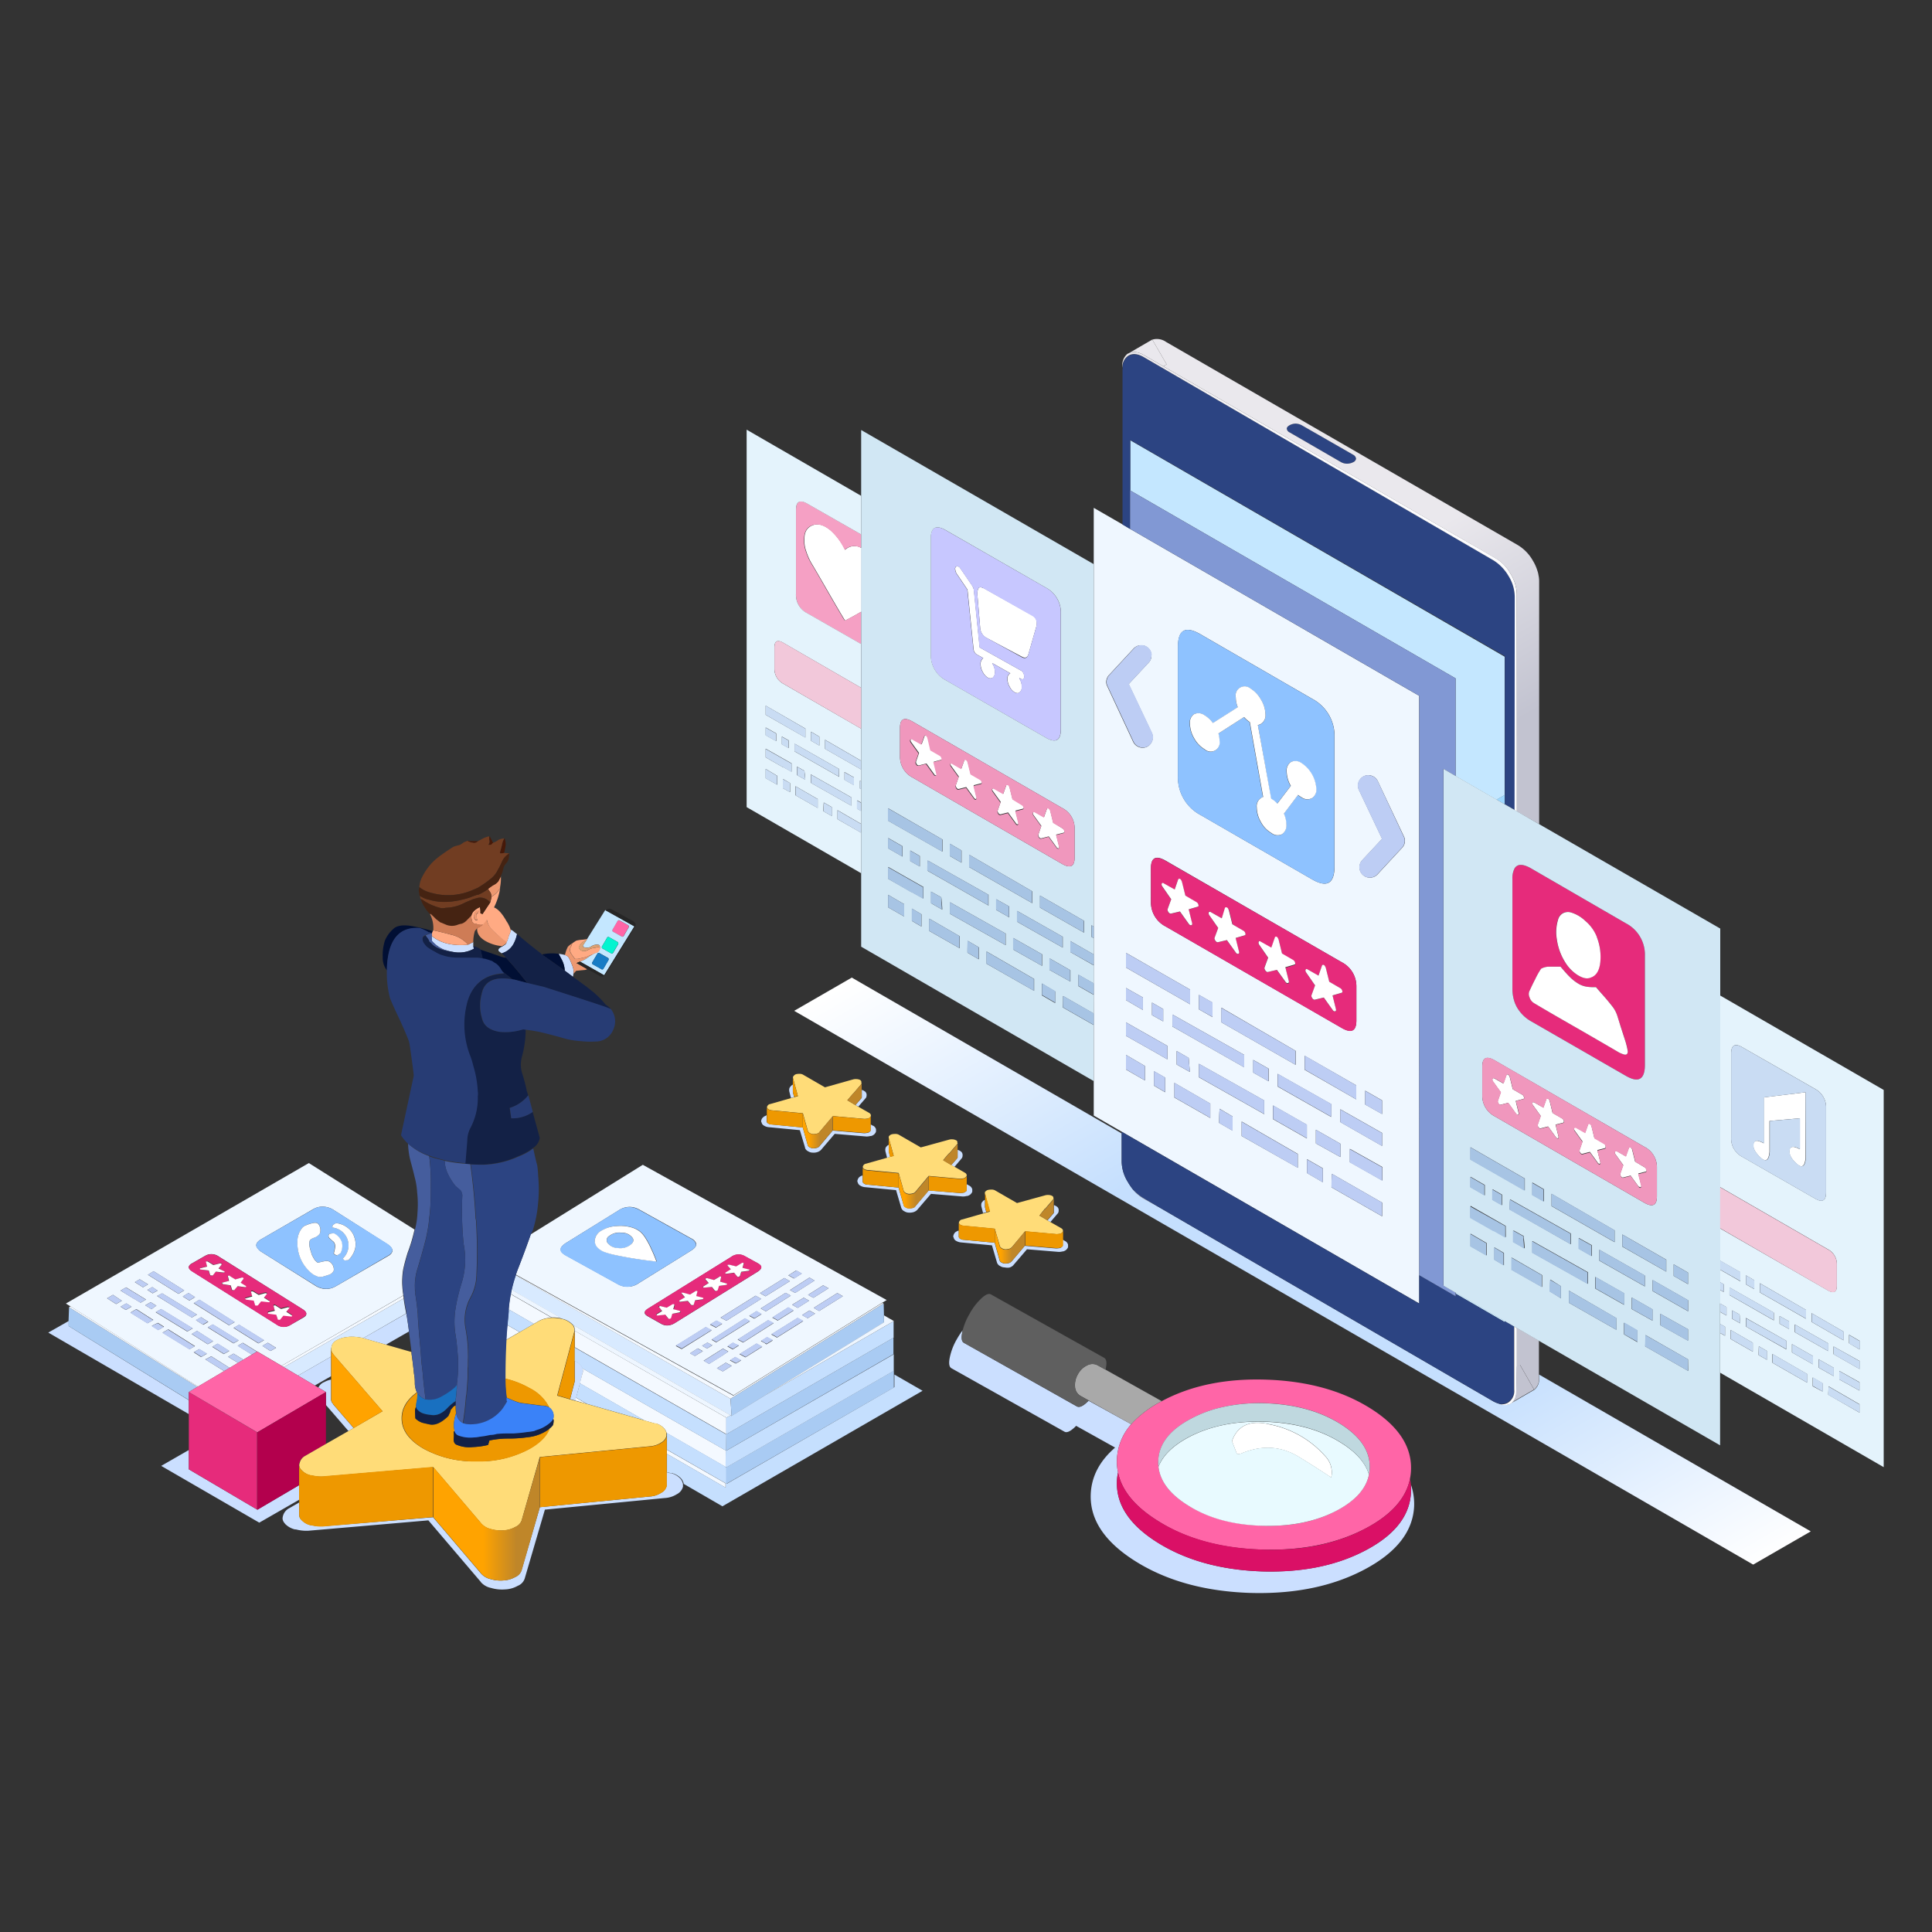 <svg id="Calque_1" data-name="Calque 1" xmlns="http://www.w3.org/2000/svg" xmlns:xlink="http://www.w3.org/1999/xlink" viewBox="0 0 500 500"><rect x="0" y="0" width="500" height="500" fill="#333333" stroke="none"/><defs><style>.cls-1{fill:#cbdfff;}.cls-1,.cls-10,.cls-11,.cls-12,.cls-13,.cls-14,.cls-15,.cls-16,.cls-17,.cls-18,.cls-19,.cls-2,.cls-20,.cls-21,.cls-22,.cls-23,.cls-24,.cls-25,.cls-26,.cls-27,.cls-28,.cls-29,.cls-3,.cls-30,.cls-31,.cls-32,.cls-33,.cls-34,.cls-35,.cls-36,.cls-37,.cls-38,.cls-39,.cls-4,.cls-40,.cls-41,.cls-42,.cls-43,.cls-44,.cls-45,.cls-46,.cls-47,.cls-48,.cls-49,.cls-5,.cls-50,.cls-51,.cls-52,.cls-53,.cls-54,.cls-55,.cls-56,.cls-57,.cls-58,.cls-59,.cls-6,.cls-60,.cls-61,.cls-62,.cls-63,.cls-7,.cls-8,.cls-9{fill-rule:evenodd;}.cls-2{fill:#d8eaff;}.cls-3{fill:#a9cbf3;}.cls-4{fill:#f4f9ff;}.cls-5{fill:url(#linear-gradient);}.cls-6{fill:#c5dffe;}.cls-7{fill:#eef6ff;}.cls-8{fill:#837c6e;}.cls-9{fill:#d7e5ea;}.cls-10{fill:#eff7ff;}.cls-11{fill:#8ec2ff;}.cls-12{fill:#e62b7b;}.cls-13{fill:#fff;}.cls-14{fill:#bdcdf4;}.cls-15{fill:#ff65a7;}.cls-16{fill:#b3004d;}.cls-17{fill:#ffdc78;}.cls-18{fill:#ffa300;}.cls-19{fill:url(#linear-gradient-2);}.cls-20{fill:#ee9800;}.cls-21{fill:#010f34;}.cls-22{fill:#132146;}.cls-23{fill:#ed9870;}.cls-24{fill:#c4e7ff;}.cls-25{fill:#ffaa83;}.cls-26{fill:#dda274;}.cls-27{fill:#262626;}.cls-28{fill:#273c74;}.cls-29{fill:#471908;}.cls-30{fill:#713d22;}.cls-31{fill:#452312;}.cls-32{fill:#ce7c56;}.cls-33{fill:#b58866;}.cls-34{fill:#455d9d;}.cls-35{fill:#2c4482;}.cls-36{fill:#1970c0;}.cls-37{fill:#3a82f8;}.cls-38{fill:#eae8ed;}.cls-39{fill:url(#linear-gradient-3);}.cls-40{fill:url(#linear-gradient-4);}.cls-41{fill:#303e48;}.cls-42{fill:#c2c3d0;}.cls-43{fill:#f5a0c4;}.cls-44{fill:#e4f3fc;}.cls-45{fill:#8198d4;}.cls-46{fill:#9ed8ff;}.cls-47{fill:#c9dcf3;}.cls-48{fill:#c7c7ff;}.cls-49{fill:#d1e7f4;}.cls-50{fill:#f2c8da;}.cls-51{fill:#a7c4e4;}.cls-52{fill:#f097bd;}.cls-53{fill:#a9a9a9;}.cls-54{fill:#5f5f5f;}.cls-55{fill:#e8faff;}.cls-56{fill:#bfd8df;}.cls-57{fill:#da1066;}.cls-58{fill:#bf8629;}.cls-59{fill:url(#linear-gradient-5);}.cls-60{fill:url(#linear-gradient-6);}.cls-61{fill:url(#linear-gradient-7);}.cls-62{fill:#187cc5;}.cls-63{fill:#03f4d0;}</style><linearGradient id="linear-gradient" x1="-220.43" y1="377.7" x2="66.07" y2="377.7" gradientTransform="matrix(0.87, 0.5, -1, 0.58, 781.66, 149.49)" gradientUnits="userSpaceOnUse"><stop offset="0" stop-color="#fff"/><stop offset="0.33" stop-color="#c5dffe"/><stop offset="0.7" stop-color="#c5dffe"/><stop offset="1" stop-color="#fff"/></linearGradient><linearGradient id="linear-gradient-2" x1="112.08" y1="393.08" x2="139.73" y2="393.08" gradientUnits="userSpaceOnUse"><stop offset="0.47" stop-color="#ffa300"/><stop offset="0.78" stop-color="#bf8629"/></linearGradient><linearGradient id="linear-gradient-3" x1="-251.09" y1="426.74" x2="34.26" y2="426.74" gradientTransform="matrix(0.51, 0.86, -0.87, 0.5, 796.41, 89.56)" gradientUnits="userSpaceOnUse"><stop offset="0.28" stop-color="#eae8ed"/><stop offset="0.47" stop-color="#c2c3d0"/></linearGradient><linearGradient id="linear-gradient-4" x1="-251.7" y1="460.93" x2="33.92" y2="460.93" gradientTransform="matrix(0.51, 0.86, -0.87, 0.5, 796.7, 89.96)" gradientUnits="userSpaceOnUse"><stop offset="0" stop-color="#eae8ed"/><stop offset="0.16" stop-color="#fcfcfe"/></linearGradient><linearGradient id="linear-gradient-5" x1="253.81" y1="323.09" x2="261.65" y2="323.09" gradientTransform="translate(6.49 -2.83) rotate(0.5)" gradientUnits="userSpaceOnUse"><stop offset="0.2" stop-color="#ffa300"/><stop offset="0.57" stop-color="#bf8629"/></linearGradient><linearGradient id="linear-gradient-6" x1="228.81" y1="309.04" x2="236.65" y2="309.04" xlink:href="#linear-gradient-5"/><linearGradient id="linear-gradient-7" x1="203.85" y1="293.71" x2="211.68" y2="293.71" xlink:href="#linear-gradient-5"/></defs><path class="cls-1" d="M148.24,252.78c-.65-.51-1.34-1-2.08-1.57a6.79,6.79,0,0,0-.85-3l-.73-1.37a11.82,11.82,0,0,1,1.58.3h0a1.64,1.64,0,0,1,1.19,1,2.92,2.92,0,0,1,.22.43c.22.54.44,1.06.63,1.57a3.6,3.6,0,0,1,.18,1.84A1.76,1.76,0,0,1,148.24,252.78ZM112.08,392.66l12.48,14.65s0,.07.13.13a4.61,4.61,0,0,0,2.26,1.23,8.94,8.94,0,0,0,3.32.34,6.7,6.7,0,0,0,3-.85,2.93,2.93,0,0,0,1.67-1.7l4.77-16.4,28.45-2.77a6,6,0,0,0,2.89-.93,2.78,2.78,0,0,0,1.45-1.75,2.94,2.94,0,0,0,0-.51V381l1,.28a.22.22,0,0,1,.29,0,5,5,0,0,1,2.3,1.4,3.09,3.09,0,0,1,.66,1.37,2.11,2.11,0,0,1,0,.25v.17a1.13,1.13,0,0,1,0,.3,3,3,0,0,1-1.57,1.92,6.5,6.5,0,0,1-3.16,1l-31,3-5.24,17.88a3.07,3.07,0,0,1-1.79,1.84,7.21,7.21,0,0,1-3.28.93,10,10,0,0,1-3.62-.38,4.77,4.77,0,0,1-2.47-1.32c-.09-.06-.13-.11-.13-.17l-13.63-16-31,2.68a10.53,10.53,0,0,1-3.28-.34.72.72,0,0,1-.25,0,5.24,5.24,0,0,1-2.6-1.49l0-.05a2,2,0,0,1-.6-1.23,2.63,2.63,0,0,1,.13-.81,3.17,3.17,0,0,1,1.62-1.92l2.55-1.47V392a1.76,1.76,0,0,0,.56,1.32l0,0a4.66,4.66,0,0,0,2.38,1.37.67.67,0,0,0,.22,0,10,10,0,0,0,3,.3Zm-34.67-8.29v3.77L67.1,394.06,41.72,379.37l7.15-4.11v5L66.59,390.7l0,0Zm-28.54-22v3.6L12.5,344.87l5.28-3,0,1.32ZM129.93,245l.81-.52.3-.34a.41.41,0,0,0,0-.21,6.22,6.22,0,0,0,.64-1.79,4.05,4.05,0,0,0,.47-1.32l.08-.21.47.25q.34.3,1.11.9a8.83,8.83,0,0,1-.85,2.43,5,5,0,0,1-3.11,2.55l-.51-.38c-.29-.23-.39-.34-.3-.34a.45.45,0,0,1,.17-.56A2.1,2.1,0,0,1,129.93,245Zm75.26,35.75v1.9l.34,1.28-.83.23-.45-1.77a1,1,0,0,1,0-.21.39.39,0,0,1,0-.26,1,1,0,0,1,.22-.59s0-.06.08-.09A1.48,1.48,0,0,1,205.19,280.7ZM221.38,286l1.53-1.75a.52.52,0,0,0,.13-.43v-1.76a2.2,2.2,0,0,1,.47.19.62.62,0,0,0,.12.08,1.11,1.11,0,0,1,.64.9v0a.85.85,0,0,1,0,.3,1.2,1.2,0,0,1-.26.72.27.27,0,0,0-.13.13l-1.74,2Zm-13.63,5.79,1.32,4.68a.88.88,0,0,0,.51.47,1.94,1.94,0,0,0,.85.26,3.8,3.8,0,0,0,.94-.13,1.32,1.32,0,0,0,.64-.34l0,0,3.49-4.14,8.09.69a3.79,3.79,0,0,0,.86-.09h.08a1.22,1.22,0,0,0,.64-.38l0,0a.35.35,0,0,0,.13-.35v-1.47l.64.37v-.05a1.53,1.53,0,0,1,.77.94v.38a.84.84,0,0,1-.22.64,1.05,1.05,0,0,0-.08.13,1.85,1.85,0,0,1-1,.6h-.17a4,4,0,0,1-1,.13h0l-8.22-.69-3.53,4.14-.13.12a2.4,2.4,0,0,1-.85.47h0a3.15,3.15,0,0,1-1.2.13,2.24,2.24,0,0,1-1.15-.34,1.59,1.59,0,0,1-.81-.85V297L207,292.48l-8.09-.77a2.65,2.65,0,0,1-1.15-.38v0a1.22,1.22,0,0,1-.68-.89.35.35,0,0,1-.09-.3v-.09a1.87,1.87,0,0,1,.34-.76h.05a1.47,1.47,0,0,1,.76-.51.29.29,0,0,1,.26-.13v1.4a.48.48,0,0,0,0,.22.76.76,0,0,0,.39.47,1.4,1.4,0,0,0,.8.25Zm15.54-9.59h.09l-.17,0Zm6.29,17.45-.45-1.77a.68.68,0,0,1,0-.21.39.39,0,0,1,0-.26,1,1,0,0,1,.21-.6s0-.05.08-.08a1.43,1.43,0,0,1,.64-.47v1.87l.34,1.28ZM247,302l-.83-.47,1.53-1.74a.5.5,0,0,0,.13-.43v-1.77a2.35,2.35,0,0,1,.51.19.48.48,0,0,0,.13.09,1.12,1.12,0,0,1,.64.89v.05a.85.85,0,0,1,0,.29,1.15,1.15,0,0,1-.26.73.3.3,0,0,0-.12.13Zm26,10h.09l-.17,0ZM121.16,244.48l1.32-.68,0,1.06.13.68a7.92,7.92,0,0,1-5.2.85c-.51-.08-1-.18-1.45-.29a7.19,7.19,0,0,0-1.06-.34,8.18,8.18,0,0,1-3.15-2.3l-.05-1.24a10.42,10.42,0,0,0,4.56,2.09A15.88,15.88,0,0,0,121.16,244.48Zm-16,95.45c.25,1.52.48,3.07.68,4.66L99.88,348,94,346.32ZM85.68,356.16l-4.2,2.4L77.14,356l8.54-4.9Zm4.51,14.2-5.84-6.75v-3.36L82.4,359.1a2.76,2.76,0,0,1,1.27-1.32l.22-.09a6.4,6.4,0,0,1,1.79-.66v4.88a1.68,1.68,0,0,0,.51,1.4s0,.06,0,.09l5.32,6.17ZM248.13,318.5v1.41a.44.44,0,0,0,0,.21.72.72,0,0,0,.38.47,1.47,1.47,0,0,0,.81.26l8.09.76,1.32,4.69a1,1,0,0,0,.52.47,1.89,1.89,0,0,0,.85.25,3.71,3.71,0,0,0,.93-.12,1.29,1.29,0,0,0,.64-.35l.05,0,3.49-4.13,8.09.68a4.39,4.39,0,0,0,.85-.08h.09a1.35,1.35,0,0,0,.64-.39l0,0a.36.36,0,0,0,.13-.34v-1.47l.64.36v0a1.49,1.49,0,0,1,.76.94v.38a.79.79,0,0,1-.21.64.48.48,0,0,0-.09.13,1.77,1.77,0,0,1-1,.59H275a3.51,3.51,0,0,1-1,.13h0l-8.22-.68-3.54,4.13-.12.13a2.52,2.52,0,0,1-.86.47h0A3.33,3.33,0,0,1,260,328a2.12,2.12,0,0,1-1.15-.34,1.55,1.55,0,0,1-.81-.85v0l-1.32-4.52-8.09-.76a2.89,2.89,0,0,1-1.15-.38v0a1.23,1.23,0,0,1-.68-.9.32.32,0,0,1-.09-.3v-.08a2,2,0,0,1,.34-.77h0a1.63,1.63,0,0,1,.77-.51A.3.3,0,0,1,248.13,318.5Zm44.63,50.09a14.52,14.52,0,0,0-3.7,9.12,13.28,13.28,0,0,0,.28,3.34,13.75,13.75,0,0,0-.28,2.32q-.35,9.08,10.6,15.89t26.67,7.41q15.8.51,27.17-5.49T365.17,386a14.07,14.07,0,0,0,0-1.72,15.49,15.49,0,0,1,.81,5.43q-.39,9.88-12.86,16.48t-29.82,6.05q-17.34-.63-29.35-8.13t-11.67-17.34q.25-6.9,6.31-12.14L278.49,369a4.09,4.09,0,0,1-.51.51c-1.1,1-1.94,1.34-2.51,1l-29.22-16.4c-.59-.31-.75-1.2-.47-2.68a15.65,15.65,0,0,1,1.83-4.81,21.6,21.6,0,0,1,1.54-2.37c-.05.21-.09.42-.13.62-.28,1.45-.14,2.33.43,2.64L278.71,364c.59.31,1.43,0,2.51-1l.51-.49ZM254.9,310.52v1.89l.34,1.28-.83.24-.45-1.77a.69.69,0,0,1,0-.22.36.36,0,0,1,0-.25,1,1,0,0,1,.21-.6s0,0,.09-.08A1.32,1.32,0,0,1,254.9,310.52Zm16.18,5.3,1.54-1.75a.5.5,0,0,0,.12-.42v-1.77a2.56,2.56,0,0,1,.47.19.48.48,0,0,0,.13.09,1.1,1.1,0,0,1,.64.89v0a1,1,0,0,1,0,.3,1.19,1.19,0,0,1-.25.73.3.3,0,0,0-.13.12l-1.75,2.05Zm-22.83-18.06-.17,0,.09,0Zm-25,6.48v1.4a.56.56,0,0,0,0,.21.74.74,0,0,0,.39.47,1.42,1.42,0,0,0,.81.26l8.09.76L233.9,312a1,1,0,0,0,.51.47,1.81,1.81,0,0,0,.85.25,3.79,3.79,0,0,0,.94-.12,1.28,1.28,0,0,0,.64-.34l0-.05,3.49-4.13,8.1.68a4.46,4.46,0,0,0,.85-.08h.08a1.3,1.3,0,0,0,.64-.39l.05,0a.35.35,0,0,0,.12-.34v-1.49l.68.38v0a1.5,1.5,0,0,1,.77.94v.38a.79.79,0,0,1-.21.64.48.48,0,0,0-.09.13,1.8,1.8,0,0,1-1,.59h-.17a3.51,3.51,0,0,1-1,.13h0l-8.22-.68-3.54,4.13-.13.13a2.47,2.47,0,0,1-.85.47h0a3.57,3.57,0,0,1-1.19.13,2.27,2.27,0,0,1-1.15-.34,1.5,1.5,0,0,1-.81-.86v0L231.9,308l-8.09-.77a2.74,2.74,0,0,1-1.15-.38v0a1.27,1.27,0,0,1-.69-.9.32.32,0,0,1-.08-.29v-.09a2,2,0,0,1,.34-.77h0a1.63,1.63,0,0,1,.77-.51A.28.28,0,0,1,223.25,304.24Zm38.55,23.29h0l-.05.05ZM237,313.27h-.05l0,0Zm-24.88-15.55h0l0,0Zm-62,60.25-1,3.72-.21.77-1.36-.38,1.19-4.56a1.64,1.64,0,0,0,0-.85v-4.5a4.61,4.61,0,0,1,1.49,1.09,1.27,1.27,0,0,0,.26.26,2.51,2.51,0,0,1,.28.57,2.73,2.73,0,0,1,.1.41,1.93,1.93,0,0,1,0,.59.43.43,0,0,1-.08.21Z"/><path class="cls-2" d="M133.46,330.07,189.05,362l.3,4.47-.28-.15-40.68-23.34,0,0a1,1,0,0,1-.21-.21,5.36,5.36,0,0,0-2.43-1.41l-.36-.08-13-7.44C132.69,332.53,133,331.3,133.46,330.07ZM85.68,349.26v1.83L77.14,356l-3.69-2.18,31-17.78c.18,1.2.38,2.4.62,3.6,0,.1,0,.2,0,.3L94,346.32l-.44-.13-.09,0a12.93,12.93,0,0,0-3.11-.22.6.6,0,0,0-.26.05,6.87,6.87,0,0,0-2.81.76l-.17.09a2.48,2.48,0,0,0-1.32,1.62.16.16,0,0,0,0,.12A2.71,2.71,0,0,0,85.68,349.26Z"/><path class="cls-3" d="M189.05,362l39.65-24.66.07,3.13,0,1.77-31.18,19.14-8.26,5.09Zm-1.19,13.42.08-4.22h0l43.28-25h0v4.09l0,.17h0l0,0L188,375.41Zm43.48-19.58v3.26L188,384l-.21-.13,0-4.21.17.08,43.36-25ZM17.87,338.31l33.2,20.62-2.2,1.32v2.08L17.74,343.17l0-1.32Z"/><path class="cls-4" d="M189.05,362l-55.59-31.88,0-.15,56.31,31.22,38.59-24,.29.17ZM18.25,338.08l33,20.74-.19.11-33.2-20.62Zm116.22,6.66-3.48,2,.09-1.51v-.08l.19-2.24Zm-2.3-9.82L142.73,341l0,0a.44.44,0,0,0-.26.05,6.84,6.84,0,0,0-3,.81l-1.32.76-6.52-3.75A35.18,35.18,0,0,1,132.17,334.92ZM72.88,353.47l31.49-18.18c0,.24.07.49.11.74l-31,17.78Zm114.93,26.2-15.29-8.8a2.74,2.74,0,0,0-.59-1.13,4.49,4.49,0,0,0-2.09-1.32.39.39,0,0,0-.3,0l-2.7-.77L150.05,358l.71-2.67a.43.43,0,0,0,.08-.21,1.93,1.93,0,0,0,0-.59,2.73,2.73,0,0,0-.1-.41l37.12,21.28Zm.17-12.78,0,4.26-39.23-22.49V344.4Zm-39.14-4.43.21-.77,2.88,1.66Zm38.93,21.42V385l-15.2-8.75v-1.07Z"/><path class="cls-5" d="M290.29,293.33v7.33a10.35,10.35,0,0,0,1.62,5.28,15.76,15.76,0,0,0,1.24,1.83,10,10,0,0,0,2.85,2.47l3.32,1.83,87.06,50.56a7.92,7.92,0,0,0,1.75.72,3.5,3.5,0,0,0,2.6,0l.38-.21,5.58-3.24.17-.08.21-.13,0,0a3.5,3.5,0,0,0,1.24-3.2v-.76l70.32,40.59-14.91,8.6L205.53,261.6l14.91-8.6Z"/><path class="cls-6" d="M197.61,361.33l33.65-19.4,0,4.26h0l-43.28,25h0l-.08,4.22.12,0,43.28-24.92,0,0,0,4.3-43.36,25-.17-.08.05-4.3-37.12-21.28a2.51,2.51,0,0,0-.28-.57,1.27,1.27,0,0,1-.26-.26,4.61,4.61,0,0,0-1.49-1.09v-3.51l39.23,22.49,0-4.26,1.09-.62.28.15Zm-25,19.68v-4.77l15.2,8.75v-1.11l-15.2-8.71v-4a1.92,1.92,0,0,0,0-.32l15.29,8.8,0,4.21.21.13,43.36-25v-3.26l7.29,4.2-51.8,29.9-10-5.79a3.09,3.09,0,0,0-.66-1.37,5,5,0,0,0-2.3-1.4.22.22,0,0,0-.29,0Zm-40.94-42.15,6.52,3.75-3.68,2.13-3.2-1.81.32-3.51C131.6,339.24,131.62,339.05,131.63,338.86Zm35.21,28.75-14.91-4.26-2.88-1.66,1-3.72Z"/><path class="cls-7" d="M231.26,341.93l-33.65,19.4,31.18-19.14,0-1.77,2.32,1.34.17.13h0Zm-98.86-8.16,13,7.44a10.18,10.18,0,0,0-2.62-.26l0,0-10.56-6.05C132.24,334.54,132.31,334.15,132.4,333.77Zm16,9.16,40.68,23.34-1.09.62L148.71,344.4v0a2.12,2.12,0,0,0-.32-1.43Z"/><path class="cls-8" d="M231.26,341.89l-.17-.13c0-.06.06-.09.08-.09A.29.29,0,0,1,231.26,341.89Z"/><polygon class="cls-9" points="231.3 350.45 231.26 350.45 231.3 350.28 231.3 350.45"/><path class="cls-10" d="M367.3,330v7.34l-77-44.46-7.24-4.18V131.43l7.39,4.26,2,1.18,74.83,43.21Zm-138.89,7.09-38.59,24-56.31-31.22c.13-.4.27-.8.42-1.19q1.86-4.73,3.43-9.23l29-18,63.12,35ZM58,354.84l-6.75,4-33-20.74-1.19-.75L79.93,301l27.36,17.21c0,.12-.07.25-.1.38a42,42,0,0,1-1.67,5.54c-.45,1.39-.85,2.87-1.19,4.43a19.73,19.73,0,0,0-.13,5.32c.06.46.11.91.17,1.37L72.88,353.47l-6.29-3.7-.08,0-3.66-2.26-1.32.77,3.66,2.28L63,351.88l-2.56-1.56-1.41.81,2.56,1.58L59.42,354l-4.75-3-1.3.7-.24.1Zm298.56-152.7a2.61,2.61,0,0,0-1.53-1.36,2.69,2.69,0,0,0-3.33,3.66l6,12.65-5.16,5.54a2.68,2.68,0,0,0,4,3.62l6.35-6.86a2.6,2.6,0,0,0,.68-1.41,2.39,2.39,0,0,0-.25-1.53ZM298,169.56a2.68,2.68,0,0,0-4.64-1.71L287,174.71a2.67,2.67,0,0,0-.68,1.4,2.42,2.42,0,0,0,.26,1.54L293.27,192a2.63,2.63,0,0,0,1.54,1.36,2.55,2.55,0,0,0,2-.08,2.73,2.73,0,0,0,1.28-3.58l-6-12.65,5.15-5.54A2.62,2.62,0,0,0,298,169.56Zm6.86-2.18v33.4a11,11,0,0,0,5.83,10.13l28.88,16.66q5.81,3.36,5.8-3.41V190.77a10.81,10.81,0,0,0-5.8-9.93l-28.88-16.69Q304.86,160.78,304.86,167.38Zm-7,57.29v8.78a7,7,0,0,0,3.84,6.34L347.2,266q3.82,2.22,3.83-1.92v-8.77A7,7,0,0,0,347.2,249l-45.49-26.24Q297.87,220.55,297.87,224.67ZM291.4,250.4,308,259.9v-3.8l-16.57-9.49Zm18.87,10.82,3.53,2v-3.75l-3.53-2Zm-14.48-3.07-4.39-2.47v3.15l4.39,2.56Zm2.34,1.32v3.24l2.9,1.62v-3.2Zm.51,12.61v.08l3.49,2v-3.49l-10.73-6.09v3.49l7.07,4Zm4.77-6.43L322,276.21V273l-18.53-10.43C303.43,263.45,303.41,264.48,303.41,265.65Zm-12,11.15,4.9,2.82v-3.75L291.4,273Zm16.23-3L304.52,272v3.5l3.41,1.91c-.06-.82-.13-1.7-.22-2.64C307.69,274.43,307.66,274.09,307.63,273.78Zm2.64,5,16.91,9.55v-3.54l-16.91-9.5Zm-11.63-1.57v3.75l2.9,1.7v-3.79Zm5.28,6.81,9.29,5.29v-3.71l-9.29-5.37Zm12.18-19.46,19.21,11v-3.62L316.1,260.79Zm8.22,13,4,2.26v-3.28l-4-2.26ZM319,288.94l-3.36-2c-.09,1.06-.13,2.28-.13,3.67l3.49,2Zm10.44-2.85v3.54l8.77,5v-3.54Zm1.19-4.9,13.89,7.88v-3.32l-13.89-7.84Zm7-4.34L351,284.52v-3.63l-13.37-7.66Zm20.06,7.92-4.39-2.51v3.58l4.39,2.47Zm-10.82,5.62,10.82,6.18V293.2l-10.82-6.13ZM81.44,312.73c-.15.08-.3.15-.45.24l-13.33,7.71-.19.1q-1.55,1-1,2A3.33,3.33,0,0,0,67.7,324l13.76,8.64a5.58,5.58,0,0,0,2.28.9,4.77,4.77,0,0,0,2.94-.54l.27-.14,13.33-7.71.37-.22a2,2,0,0,0,.87-1c.17-.64-.29-1.32-1.36-2L86.4,313.18a5.31,5.31,0,0,0-3.22-.89A4.8,4.8,0,0,0,81.44,312.73Zm-3.13,26.09L56.63,325.19a3.27,3.27,0,0,0-3.16-.38l-.34.17-3.49,2a1.64,1.64,0,0,0-.74.71c-.18.43.13.89.91,1.38l21.68,13.63A3.19,3.19,0,0,0,75,343l3.5-2a2.38,2.38,0,0,0,.64-.51C79.47,339.91,79.2,339.38,78.31,338.82Zm-6.86,10-2.13-1.32-1.41.81L70,349.64Zm-36.55-17L37,333.16l1.32-.77-2.17-1.32ZM40.78,334l-1.36-.9-1.28.73,1.36.89Zm-.13,1.4,9,5.58,1.32-.77-9-5.49-.89.47Zm-2.38-5.49,7.92,4.94,1.49-.9L39.76,329Zm10.52,4.72-1.49.9,1.7,1.06,1.49-.89ZM31.2,334l3.41,2.08.12.05h0l1.66,1,1.41-.81-5.16-3.15Zm1.49,3.32-1.49.85,1.36.85,1.49-.85Zm-2.64.17,1.49-.85-2.3-1.54-1.53.9Zm22,3.41-1.32.76,1.87,1.19,1.32-.76-1.83-1.17Zm1.7,2.64,6.69,4.13,1.32-.77-6.69-4.13Zm5.58,6.09-3-1.88-1.41.81,3,1.88Zm-4.17-2.52L51,344.44l-1.4.81,4.17,2.64Zm-1.62,3.24-2-1.19-1.41.81,1.92,1.23Zm14.78-3.49-6.43-4-1.45.81,6.43,4Zm-7.58-4.69-9.12-5.79-1.49.89L59.27,343Zm-10.87,1.62-8.17-5-1.41.81,8.18,5ZM39,337l-1.4.81,1.61,1a5.61,5.61,0,0,0,.51-.38l.39-.3.38-.21Zm1.15,5.69c-.27.13-.55.28-.85.45l1.66,1.06,1.49-.85-1.58-1Zm-.47-1.09-4.39-2.81-1.53.9,4.43,2.76Zm9.5,7.5,1.28-.73-6.9-4.34-1.49.85,7,4.3Zm308.59-47.07-8.43-4.72v3.45l8.43,4.77ZM346.9,296l-6.35-3.62v3.54l6.35,3.53Zm10.82,15.25-13-7.45c-.06,1-.1,2.18-.13,3.49l13.12,7.5ZM338.25,300v3.58l4.09,2.38v-3.62Zm-2.38,2.21v-3.57l-14.53-8.39V294ZM209.49,330.64l-5.06,3.24,1.36.72,5-3.19Zm3.54,2-3.92,2.47,1.41.76,3.91-2.47Zm3.66,2-6.09,3.83.51.32.9.49,6.13-3.83Zm-7.2,4.51-1.91,1.19,1.45.81,1.91-1.19ZM208,335.84l-3,1.83,1.45.81,2.94-1.87ZM178.78,323.7c1.11-.68,1.56-1.33,1.35-2a2.51,2.51,0,0,0-1.3-1.23l-13.42-7.46a5.49,5.49,0,0,0-1.51-.57,5,5,0,0,0-3.67.72l-13.77,8.54a4.5,4.5,0,0,0-1,.83,1.14,1.14,0,0,0,0,1.62,4,4,0,0,0,1,.75l13.42,7.41a5,5,0,0,0,5.41-.22ZM196.25,327l-3.54-1.92a3.21,3.21,0,0,0-3.49.22l-21.38,13.29c-.66.39-1,.77-1,1.12s.26.63.76.92l3.54,2a3.19,3.19,0,0,0,1.62.4,3.93,3.93,0,0,0,1.87-.61l21.43-13.29c1-.64,1.22-1.23.64-1.77A3.18,3.18,0,0,0,196.25,327Zm1.87,8.48,6.31-3.92-1.45-.81-6.31,3.92Zm6-5.48-.09.07,1.45.81,2-1.28-1.44-.81Zm-.81,4.58-6.43,4.05,1.32.76,6.47-4.08Zm.68,3.79L199.87,341l1.4.77,4.13-2.6Zm-5.2,3.32-7.88,5,1.41.76,7.88-5Zm2.3,4.48,6.78-4.26-1.45-.81-6.82,4.26Zm-5.32-6.82-1.88,1.2,1.32.72,1.88-1.15Zm-3,1.88-8.61,5.49.73.43.47.25,8.73-5.45Zm3,6.51-4.39,2.73,1.54.81,4.34-2.73Zm2.28,0,.32.17,1.62-1-1.5-.81-1.57,1C197.25,347.21,197.63,347.43,198.06,347.68Zm-8,0a1.57,1.57,0,0,0-.38-.22l-1.41.94,1.37.77,1.57-1-.64-.26Zm1.75,4.34-1.54-.85-1.36.85,1.53.81Zm-9.16-8.6-7.75,4.85,1.53.81,7.75-4.85Zm2.64.13,1.62-1-1.49-.81-1.66,1ZM188,341.8l9-5.66-1.44-.81L186.49,341Zm-8.17,9.12,2.08-1.24-1.32-.72-2,1.28Zm7.07-.09,0,0,1.58-1.06-1.37-.77-5,3.15,1.4.81,3.32-2.08Zm-5.2-2.55L183,349l1.36-.85-1.28-.69Zm6.13,4.38-2.3,1.45,1.54.81,2.3-1.45Z"/><path class="cls-11" d="M309,184.85a2.61,2.61,0,0,0-1.1,2.47,7.78,7.78,0,0,0,1.1,3.79,7.51,7.51,0,0,0,2.73,2.85,2.33,2.33,0,0,0,3.83-2.21,6.78,6.78,0,0,0-.29-1.88l6.64-4.26a8.06,8.06,0,0,0,1.49,1.32l3.45,19.38a1.12,1.12,0,0,0-.55.26,2.51,2.51,0,0,0-1.11,2.43,7.89,7.89,0,0,0,1.11,3.83,7.23,7.23,0,0,0,2.72,2.81,2.56,2.56,0,0,0,2.69.3,2.69,2.69,0,0,0,1.15-2.51,7,7,0,0,0-.64-2.81l3.66-4.86a5.79,5.79,0,0,0,.89.6,2.5,2.5,0,0,0,2.69.25,2.58,2.58,0,0,0,1.15-2.47,8.61,8.61,0,0,0-3.84-6.64,2.68,2.68,0,0,0-2.72-.26,2.61,2.61,0,0,0-1.11,2.47,7.66,7.66,0,0,0,1.07,3.71l-3.5,4.6a6,6,0,0,0-1.49-1.24.1.1,0,0,1-.08,0l-3.41-19.12a1.82,1.82,0,0,0,.81-.3,2.57,2.57,0,0,0,1.15-2.47,7.44,7.44,0,0,0-1.15-3.79,7.74,7.74,0,0,0-2.68-2.86,2.35,2.35,0,0,0-3.84,2.26,7.15,7.15,0,0,0,.51,2.56l-6.43,4.08a7.14,7.14,0,0,0-2.17-2A2.57,2.57,0,0,0,309,184.85Zm-4.17-17.47q0-6.6,5.83-3.23l28.88,16.69a10.81,10.81,0,0,1,5.8,9.93v33.39q0,6.76-5.8,3.41l-28.88-16.66a11,11,0,0,1-5.83-10.13ZM81.44,312.73a4.8,4.8,0,0,1,1.74-.44,5.31,5.31,0,0,1,3.22.89l13.76,8.65c1.07.7,1.53,1.38,1.36,2a2,2,0,0,1-.87,1l-.37.22L87,332.82l-.27.14a4.77,4.77,0,0,1-2.94.54,5.58,5.58,0,0,1-2.28-.9L67.7,324a3.33,3.33,0,0,1-1.28-1.2q-.49-1,1-2l.19-.1L81,313C81.14,312.88,81.29,312.81,81.44,312.73Zm3.85,6.58a.74.74,0,0,0,0,1.2c.2.2.54.49,1,.89a1.84,1.84,0,0,1,.38,1.32,8.79,8.79,0,0,1-.3,1.49.36.36,0,0,0,.17.43q.21.12.6.3l.89-.56a3.93,3.93,0,0,0,.34-3,4.05,4.05,0,0,0-2.08-2.22Zm-2.55,0a2.58,2.58,0,0,0-.3-2.51,1,1,0,0,0-.64-.34,2.58,2.58,0,0,0-.9.08,8.43,8.43,0,0,0-1.61.52,2.29,2.29,0,0,0-1.24.93,5.55,5.55,0,0,0-1,2.43,9.54,9.54,0,0,0,0,2.43,10,10,0,0,0,3.92,6.9,7.5,7.5,0,0,0,1.23.6,2.42,2.42,0,0,0,1.62-.05c.77-.22,1.29-.39,1.58-.51a1.94,1.94,0,0,0,1-1,2.41,2.41,0,0,0-1-2.22,1.72,1.72,0,0,0-1.45-.17,16.63,16.63,0,0,0-1.66.39,3.22,3.22,0,0,1-.94-.9c-.11-.17-.31-.54-.6-1.1-.28-.89-.45-1.45-.51-1.71a4.29,4.29,0,0,1-.12-1.79c0-.37.44-.69,1.23-1A2.69,2.69,0,0,0,82.74,319.31Zm3.36-2.25-.08.63a4.64,4.64,0,0,1,2.68,8.05l.47.47,1-.08a6.4,6.4,0,0,0,1.74-2.94,5.18,5.18,0,0,0-.17-2.94,4.75,4.75,0,0,0-1.66-2.43A5.84,5.84,0,0,0,87,316.54Zm92.68,6.64-13.58,8.43a5,5,0,0,1-5.41.22l-13.42-7.41a4,4,0,0,1-1-.75,1.14,1.14,0,0,1,0-1.62,4.5,4.5,0,0,1,1-.83l13.77-8.54a5,5,0,0,1,3.67-.72,5.49,5.49,0,0,1,1.51.57l13.42,7.46a2.51,2.51,0,0,1,1.3,1.23C180.34,322.37,179.89,323,178.78,323.7Zm-21.46-1.92a1.23,1.23,0,0,1,.34-1.87,4.13,4.13,0,0,1,3.11-.85,3.43,3.43,0,0,1,2.81,1.19c.57.62.4,1.28-.51,2a4.31,4.31,0,0,1-3.2.77A3.41,3.41,0,0,1,157.32,321.78ZM154,320.59a2.41,2.41,0,0,0,.86,2.39,5,5,0,0,0,2,1.15,21,21,0,0,0,2.55.68,103.74,103.74,0,0,0,10.56,1.66,31.27,31.27,0,0,0-1.27-3.07,21.26,21.26,0,0,0-1.58-3,7.79,7.79,0,0,0-1.19-1.49,6.17,6.17,0,0,0-2-1.15,10.43,10.43,0,0,0-4.17-.47,8.11,8.11,0,0,0-3.83,1.07A3.24,3.24,0,0,0,154,320.59Z"/><path class="cls-12" d="M425.7,247.33v28.24c0,3.8-1.65,4.76-4.94,2.85l-24.41-14.05a9.78,9.78,0,0,1-3.79-3.73,8.38,8.38,0,0,1-.62-1.4,10.73,10.73,0,0,1-.53-3.43V227.57a5.6,5.6,0,0,1,.55-2.81,1.86,1.86,0,0,1,.6-.64c.82-.53,2.09-.31,3.79.68l24.41,14.14A9.14,9.14,0,0,1,425.7,247.33Zm-7.16,15.5a7.79,7.79,0,0,0-1.36-2.51c-.54-.68-1.22-1.5-2.05-2.47s-1.6-1.82-2.08-2.38a12.21,12.21,0,0,1-2.22-.09,5.93,5.93,0,0,1-2.34-.81,11.65,11.65,0,0,1-2.39-1.92c-.48-.48-1.22-1.3-2.21-2.47h-2.64a4.44,4.44,0,0,0-2.39.52,19.12,19.12,0,0,0-1.53,2.72c-.34.63-.81,1.59-1.41,2.9a1.9,1.9,0,0,0-.08,1.7,2.71,2.71,0,0,0,1.23,1.62q4,2.39,10.78,6.26,7.84,4.52,10.73,6.22a6.69,6.69,0,0,0,1.71.77c.62.17.95-.1,1-.81a20.71,20.71,0,0,0-.81-3.2l-1.07-3.32C419,264.37,418.74,263.46,418.54,262.83Zm-352,107.85v20L48.87,380.26v-20ZM337.87,251a.79.79,0,0,0,0,.38l0,0a1.2,1.2,0,0,0,.17.34l2.3,3.32-.93,2.56v0a.64.64,0,0,0,0,.34,2.42,2.42,0,0,0,.21.43,1.18,1.18,0,0,0,.3.29.41.41,0,0,0,.34.09l2.34-.56,2.34,3.28a.91.91,0,0,0,.3.26.45.45,0,0,0,.34,0,.24.24,0,0,0,.17-.17.64.64,0,0,0,0-.34v0l-.89-3.58,2.34-.68a.16.16,0,0,0,.17-.13v0a.42.42,0,0,0,0-.38.91.91,0,0,0-.17-.39v0a1.15,1.15,0,0,0-.34-.3l-2.85-1.66-.9-3.62v0a4.25,4.25,0,0,0-.21-.43.86.86,0,0,0-.3-.3.41.41,0,0,0-.3,0h0a.26.26,0,0,0-.17.17v0l-.9,2.6-2.85-1.62a.33.33,0,0,0-.3-.08Q338,250.74,337.87,251Zm-11.67-7.32a.32.32,0,0,0-.3-.09c-.08,0-.16.07-.21.21a.84.84,0,0,0,0,.39l0,0a1.08,1.08,0,0,0,.17.34l2.3,3.32-.94,2.56v0a1,1,0,0,0,0,.34,2.92,2.92,0,0,0,.22.43,1.42,1.42,0,0,0,.3.3.43.43,0,0,0,.34.08l2.34-.55,2.34,3.28a.87.87,0,0,0,.3.25.45.45,0,0,0,.34,0,.23.23,0,0,0,.17-.17.64.64,0,0,0,0-.34v0l-.89-3.58,2.34-.68a.17.17,0,0,0,.17-.13v0a.42.42,0,0,0,0-.38,1.13,1.13,0,0,0-.17-.39v0a1.28,1.28,0,0,0-.34-.3l-2.86-1.66-.89-3.62v0c-.06-.14-.13-.28-.21-.43a.75.75,0,0,0-.3-.29.37.37,0,0,0-.3,0h0a.26.26,0,0,0-.17.17v.05l-.9,2.59Zm-8.35-8.48a.72.72,0,0,0-.3-.3.37.37,0,0,0-.3,0h0a.26.26,0,0,0-.17.17v0l-.89,2.6L313.29,236a.32.32,0,0,0-.29-.08c-.09,0-.16.07-.22.21a.79.79,0,0,0,0,.38l0,0a1,1,0,0,0,.18.35l2.3,3.32-.94,2.55v0a.64.64,0,0,0,0,.34,4.11,4.11,0,0,0,.21.42,1.42,1.42,0,0,0,.3.3.45.45,0,0,0,.34.09l2.34-.56,2.35,3.28a.79.79,0,0,0,.29.26.51.51,0,0,0,.34,0,.24.24,0,0,0,.17-.17.65.65,0,0,0,0-.34v0l-.89-3.58,2.34-.68a.17.17,0,0,0,.17-.13v0a.44.44,0,0,0,0-.39.87.87,0,0,0-.17-.38v0a1,1,0,0,0-.34-.3L319,239.24l-.9-3.62v0A1.9,1.9,0,0,0,317.85,235.15Zm-20-10.48q0-4.12,3.84-1.92L347.2,249a7,7,0,0,1,3.83,6.35v8.77q0,4.14-3.83,1.92l-45.49-26.24a7,7,0,0,1-3.84-6.34Zm2.77,4.39a1.08,1.08,0,0,0,.17.34l2.3,3.32-.93,2.56v0a.64.64,0,0,0,0,.34,2.42,2.42,0,0,0,.21.43,1.18,1.18,0,0,0,.3.29.41.41,0,0,0,.34.09l2.34-.55,2.34,3.28a1,1,0,0,0,.3.25.46.46,0,0,0,.34,0,.23.23,0,0,0,.17-.17.64.64,0,0,0,0-.34v0l-.89-3.58,2.34-.68a.16.16,0,0,0,.17-.13v0a.42.42,0,0,0,0-.38.91.91,0,0,0-.17-.39v0a1.15,1.15,0,0,0-.34-.3l-2.85-1.66-.9-3.62v0a2.84,2.84,0,0,0-.21-.43.86.86,0,0,0-.3-.3.41.41,0,0,0-.3,0h0a.26.26,0,0,0-.17.17v0l-.89,2.6-2.86-1.62a.33.33,0,0,0-.3-.08q-.12,0-.21.21a.84.84,0,0,0,0,.39Zm112.62,13.42a10.29,10.29,0,0,0-3-4.22,9.27,9.27,0,0,0-3.79-2.22,2.75,2.75,0,0,0-2.05.26,2.7,2.7,0,0,0-1.23,1.7,11,11,0,0,0-.3,5,14.87,14.87,0,0,0,2.09,5.83,10.28,10.28,0,0,0,3.32,3.45c1.33.83,2.45,1,3.36.64q2.1-.67,2.47-3.92A14,14,0,0,0,413.26,242.48ZM69.11,334.82c0-.06.07-.12,0-.17s0-.06-.09-.09a.71.71,0,0,0-.21-.08h-.21l-1.66.46-1.37-.85a1.17,1.17,0,0,0-.21-.08.59.59,0,0,0-.21,0,.17.17,0,0,0-.17.09h0a.15.15,0,0,0,0,.12l.3,1.11-1.67.47,0,0-.13,0v.13s0,.07.09.13l.17.09,1.92.25.34,1.11c0,.06,0,.11.13.17s.08,0,.17,0h.21a.32.32,0,0,1,.13-.08l.81-1,1.91.21c.09,0,.14,0,.17,0l0,0c.09,0,.13-.06.13-.09s.07-.1,0-.12h0a.29.29,0,0,0-.17-.13l-1.32-.85Zm9.2,4c.89.56,1.16,1.09.81,1.58a2.38,2.38,0,0,1-.64.51L75,343a3.19,3.19,0,0,1-3.49-.21L49.81,329.11c-.78-.49-1.09-.95-.91-1.38a1.64,1.64,0,0,1,.74-.71l3.49-2,.34-.17a3.27,3.27,0,0,1,3.16.38Zm-3.41-.51a.48.48,0,0,0-.13-.09.68.68,0,0,0-.17-.08v0a.36.36,0,0,0-.25,0l-1.67.43-1.36-.85a.43.43,0,0,0-.17-.09.46.46,0,0,1-.21,0l-.17.09v.13l.3,1.19-1.67.38,0,.05a.41.41,0,0,0-.13.08s0,0,0,.13l.13.13a.53.53,0,0,0,.17,0l1.87.25.39,1.15a.14.14,0,0,0,.08.13.48.48,0,0,0,.22,0,.46.46,0,0,1,.21.05.48.48,0,0,0,.13-.09l.81-1,1.91.21h.21c.09,0,.13-.05.13-.08l0-.13h0a.29.29,0,0,0-.17-.17l-1.32-.85.81-1A.53.53,0,0,0,74.9,338.31ZM51.77,328.26a.3.3,0,0,1,0,.13.25.25,0,0,0,.13.12.15.15,0,0,0,.17.05l1.91.29.34,1.11a.52.52,0,0,0,.13.17s.1,0,.21,0a.69.69,0,0,0,.22,0s.07,0,.13,0l.1-.11.7-.87,1.92.21h.21a.18.18,0,0,0,.13-.1v0a.09.09,0,0,0,0-.08c0-.06,0-.1-.12-.13l-1.32-.85.81-1a.14.14,0,0,0,0-.13s0-.06-.09-.08l-.17-.09h0a.33.33,0,0,0-.17,0l-1.71.43-1.36-.85-.17-.09a.6.6,0,0,0-.21,0h-.05a.14.14,0,0,0-.12.09v0q-.09,0,0,.09l.3,1.15-1.71.42,0,.05C51.84,328.19,51.8,328.2,51.77,328.26Zm7.75,2a.22.22,0,0,0-.17-.09H59.1l-.17.09h0a.1.1,0,0,0,0,.13l.25,1.14-1.66.43h0a.48.48,0,0,0-.13.09.15.15,0,0,1,0,.12.18.18,0,0,1,.09.17.74.74,0,0,0,.25.05l1.88.3.34,1.1a.13.13,0,0,0,.08.13.68.68,0,0,0,.21,0,.48.48,0,0,0,.22,0s.1,0,.13-.08h0l.81-.94,1.87.25h.17l0,0c.09,0,.13-.06.13-.08s.07-.06,0-.09l.05,0s0-.07-.09-.13l-1.36-.85,0,0,.75-1a.83.83,0,0,0,0-.15v0s0-.06-.09-.09a.25.25,0,0,0-.17-.08h0a.59.59,0,0,0-.21,0l-1.66.47Zm126.72.08-.17.13-1.37.81-1.7-.47a1,1,0,0,0-.21,0,.34.34,0,0,0-.17.05.25.25,0,0,0-.13.12h0s0,.07,0,.13l.85.94-1.32.85a.41.41,0,0,0-.12.09.13.13,0,0,0,0,.17s0,0,.13.08h.08a.3.3,0,0,0,.13,0l1.92-.17.76.94.17.08a.28.28,0,0,0,.22,0,.51.51,0,0,0,.21-.08.48.48,0,0,0,.13-.09l.34-1.11,1.83-.25.21-.09c.06,0,.07-.06,0-.08s0-.1,0-.13a.13.13,0,0,0-.12-.09H188l-1.61-.46.25-1.15a.06.06,0,0,0,0-.09c0-.06-.08-.08-.17-.08a.26.26,0,0,0-.21,0Zm2.17-3a.13.13,0,0,0-.08.13h0c-.06,0-.07.07,0,.13v0l.85.94-1.32.81a.23.23,0,0,0-.09.12c-.06,0-.06.07,0,.13a.48.48,0,0,0,.13.09h.25l1.88-.26.81,1a.43.43,0,0,0,.17.09.47.47,0,0,0,.17,0l.25-.13c.06,0,.09-.06.09-.08l.34-1.11,1.87-.26a.25.25,0,0,0,.17-.08q.09,0,.09-.09v-.17a.17.17,0,0,0-.13,0l0,0-1.66-.43.3-1.11v-.12a.18.18,0,0,0-.17-.09h-.22v0l-.21.13-1.32.8-1.7-.42v0a.59.59,0,0,0-.26,0A.35.35,0,0,0,188.41,327.32Zm-11.8,7.24a.53.53,0,0,0-.17,0,.14.14,0,0,0-.08.13h-.05l.09.09.85,1-1.36.81-.09.08s0,.09,0,.17,0,.06.11.09h0l.05,0a.17.17,0,0,0,.17,0l1.87-.22.81,1a.43.43,0,0,0,.17.09h.17a1.17,1.17,0,0,0,.26,0,.29.29,0,0,0,.08-.17l.34-1.07,1.88-.25.17-.09c.08-.06.11-.11.08-.17v-.09a.68.68,0,0,0-.17-.08l-1.66-.43.3-1.15s0-.05,0-.08l-.17-.09a.48.48,0,0,0-.22,0,.52.52,0,0,0-.17.09l-1.36.85-1.7-.47A.78.78,0,0,0,176.61,334.56ZM196.25,327a3.18,3.18,0,0,1,.47.32c.58.54.37,1.13-.64,1.77l-21.43,13.29a3.93,3.93,0,0,1-1.87.61,3.19,3.19,0,0,1-1.62-.4l-3.54-2c-.5-.29-.75-.59-.76-.92s.32-.73,1-1.12l21.38-13.29a3.21,3.21,0,0,1,3.49-.22ZM170.9,338s-.1,0-.21,0a.53.53,0,0,0-.17,0,.14.14,0,0,0-.08.13h-.05q0,.09.09.09l0,0,.77,1-1.32.81c-.06,0-.09.06-.09.08s0,.12,0,.17a.52.52,0,0,0,.17.09.65.65,0,0,0,.18,0l1.87-.22.81,1a.43.43,0,0,0,.17.09.59.59,0,0,1,.21,0,1,1,0,0,1,.22-.13s.08-.05.08-.08L174,340l1.83-.25a.29.29,0,0,0,.22-.09.3.3,0,0,0,.12-.13.17.17,0,0,1,0-.13.22.22,0,0,1-.17-.08l-1.66-.43.28-1,0-.1q0-.09,0-.09v0a.18.18,0,0,0-.17-.09.28.28,0,0,0-.22,0,.29.29,0,0,0-.21.09l-1.36.81L171,338Z"/><path class="cls-13" d="M418.54,262.83c.2.63.48,1.54.85,2.73l1.07,3.32a20.71,20.71,0,0,1,.81,3.2c0,.71-.36,1-1,.81a6.69,6.69,0,0,1-1.71-.77q-2.9-1.71-10.73-6.22-6.77-3.87-10.78-6.26a2.71,2.71,0,0,1-1.23-1.62,1.9,1.9,0,0,1,.08-1.7c.6-1.31,1.07-2.27,1.41-2.9a19.12,19.12,0,0,1,1.53-2.72,4.44,4.44,0,0,1,2.39-.52h2.64c1,1.17,1.73,2,2.21,2.47a11.65,11.65,0,0,0,2.39,1.92,5.93,5.93,0,0,0,2.34.81,12.21,12.21,0,0,0,2.22.09c.48.56,1.18,1.36,2.08,2.38s1.51,1.79,2.05,2.47A7.79,7.79,0,0,1,418.54,262.83Zm48.73,19.85v17c-.2,2.15-.93,2.69-2.17,1.61-1.48-1.3-2.13-2.5-2-3.57s1-1.21,2.68-.3v-8l-7.84.68v8q-.3,3.24-2.17,1.62-2.22-2-2-3.58c.14-1.1,1-1.19,2.68-.25V284Zm-41.62,19.43a.72.72,0,0,1,.3.25v0a.65.65,0,0,1,.17.34.69.69,0,0,1,0,.35s0,0,0,0a.33.33,0,0,1-.13.13l-2,.51.77,3.06a.48.48,0,0,1,0,.3.39.39,0,0,1-.17.21.44.44,0,0,1-.26-.08A.53.53,0,0,1,424,307l-2-2.76-2,.51a.43.43,0,0,1-.25-.09.57.57,0,0,1-.26-.25,1.13,1.13,0,0,1-.17-.39.51.51,0,0,1,0-.3l.77-2.21-2-2.77a.91.91,0,0,1-.17-.34.64.64,0,0,1,0-.34c0-.11.08-.17.17-.17a.37.37,0,0,1,.3,0l2.38,1.36.77-2.17c0-.11.08-.17.17-.17a.36.36,0,0,1,.25,0v0a.58.58,0,0,1,.26.26,1.08,1.08,0,0,1,.17.34l.77,3.11ZM415.52,297a.25.25,0,0,1-.13.12l-2,.52.76,3.06a.49.49,0,0,1,0,.3.32.32,0,0,1-.17.21.41.41,0,0,1-.25-.08.55.55,0,0,1-.26-.26l-2-2.77-2,.52a.45.45,0,0,1-.26-.09.53.53,0,0,1-.25-.26.87.87,0,0,1-.17-.38.51.51,0,0,1,0-.3l.76-2.21-2-2.77a1.08,1.08,0,0,1-.17-.34,1,1,0,0,1,0-.34c0-.12.09-.17.17-.17a.37.37,0,0,1,.3,0l2.39,1.36.77-2.17c0-.11.08-.17.16-.17a.39.39,0,0,1,.26,0v0a.58.58,0,0,1,.26.26,1.08,1.08,0,0,1,.17.34l.76,3.11,2.43,1.41a.87.87,0,0,1,.3.25v0a.73.73,0,0,1,.17.34.65.65,0,0,1,0,.34S415.52,297,415.52,297Zm-161-144.82,12.65,7.07a2.11,2.11,0,0,1,1.15,2v0a3.88,3.88,0,0,1-.21,1.23l-1.92,6.73c-.28,1-.86,1.21-1.74.73L255.15,165a3.18,3.18,0,0,1-1.49-2.6l-.68-8.14C252.84,152.23,253.34,151.57,254.47,152.22Zm-2.55.09c0,.14.05.29.08.46l1.49,14.83,10.74,6a1.09,1.09,0,0,1,.55.6,2.12,2.12,0,0,1,.26.94.7.7,0,0,1-.26.63.53.53,0,0,1-.55,0l-.47-.3a3.09,3.09,0,0,1,.08.3,3.93,3.93,0,0,1,.56,2,1.7,1.7,0,0,1-.56,1.44c-.34.29-.76.27-1.28,0a3.24,3.24,0,0,1-1.27-1.4,4.06,4.06,0,0,1-.6-2.05,1.48,1.48,0,0,1,.6-1.36.25.25,0,0,0,.12-.13l-4.68-2.64a1,1,0,0,1,.17.38,3.75,3.75,0,0,1,.55,1.92,1.84,1.84,0,0,1-.55,1.49,1.23,1.23,0,0,1-1.28,0,3.49,3.49,0,0,1-1.32-1.49,3.8,3.8,0,0,1-.55-2,1.78,1.78,0,0,1,.55-1.45l.13-.13-1.66-.93a1.57,1.57,0,0,1-.6-.6,1.8,1.8,0,0,1-.25-.77l-1.58-15.42-2.85-4.21a3.29,3.29,0,0,1-.3-.9c-.09-.37,0-.62.13-.76s.31-.22.59-.13a1.14,1.14,0,0,1,.6.51l3.19,4.68C251.76,151.91,251.83,152.08,251.92,152.31Zm-29-10.5v16.5c-1.71,1-3.13,1.78-4.26,2.34-1.11-1.81-2.53-4.23-4.26-7.24q-3.28-5.7-4.26-7.32a15.4,15.4,0,0,1-1.53-3.37,7.93,7.93,0,0,1-.47-3.24c0-1.87.76-3,2.21-3.53s2.94,0,4.56,1.32a15.53,15.53,0,0,1,3.75,5.07,3.55,3.55,0,0,1,3.75-.73A5.38,5.38,0,0,1,222.87,141.81Zm16.31,48.74c0-.11.09-.17.17-.17a.57.57,0,0,1,.26,0v.05a.49.49,0,0,1,.25.25,1,1,0,0,1,.17.34l.77,3.11,2.43,1.41a.87.87,0,0,1,.3.25v.05a.64.64,0,0,1,.17.34,1,1,0,0,1,0,.34s0,0,0,0a.25.25,0,0,1-.12.13l-2,.51.77,3.07a.45.45,0,0,1,0,.29.4.4,0,0,1-.17.22.45.45,0,0,1-.26-.09.6.6,0,0,1-.25-.25l-2-2.77-2,.51a.45.45,0,0,1-.26-.09.57.57,0,0,1-.26-.25,1.05,1.05,0,0,1-.17-.39.7.7,0,0,1,0-.29l.77-2.22-2-2.77a1,1,0,0,1-.17-.34.65.65,0,0,1,0-.34c0-.11.09-.17.17-.17a.41.41,0,0,1,.3,0l2.38,1.37Zm6.69,7.16c0-.11.08-.17.17-.17a.42.42,0,0,1,.3,0l2.38,1.37.77-2.18c0-.11.08-.17.17-.17a.36.36,0,0,1,.25,0v0a.54.54,0,0,1,.26.26.91.91,0,0,1,.17.34l.77,3.11,2.43,1.41a.76.76,0,0,1,.29.25v0a.58.58,0,0,1,.17.34.69.69,0,0,1,0,.35,0,0,0,0,0,0,0,.27.27,0,0,1-.13.13l-2,.51.77,3.06a.48.48,0,0,1,0,.3.39.39,0,0,1-.17.21.44.44,0,0,1-.26-.08.53.53,0,0,1-.25-.26l-2-2.76-2,.51a.43.43,0,0,1-.25-.09.57.57,0,0,1-.26-.25,1.13,1.13,0,0,1-.17-.39.51.51,0,0,1,0-.3l.77-2.21-2-2.77a.91.91,0,0,1-.17-.34A.65.65,0,0,1,245.87,197.71Zm11,6.39a.37.37,0,0,1,.3,0l2.38,1.36.77-2.17c0-.11.08-.17.17-.17a.39.39,0,0,1,.26,0v0a.57.57,0,0,1,.25.26.91.91,0,0,1,.17.34l.77,3.11,2.43,1.41a.76.76,0,0,1,.29.25v0a.58.58,0,0,1,.17.34.69.69,0,0,1,0,.35,0,0,0,0,0,0,0,.33.33,0,0,1-.13.13l-2,.51.77,3.06a.49.49,0,0,1,0,.3.39.39,0,0,1-.17.21.44.44,0,0,1-.26-.08.53.53,0,0,1-.25-.26l-2-2.76-2,.51a.43.43,0,0,1-.25-.09.63.63,0,0,1-.26-.25,1.13,1.13,0,0,1-.17-.39.51.51,0,0,1,0-.3l.77-2.21-2-2.77a.91.91,0,0,1-.17-.34.64.64,0,0,1,0-.34C256.76,204.16,256.81,204.1,256.9,204.1ZM275,214.41a.87.87,0,0,1,.3.25v0a.73.73,0,0,1,.17.34.69.69,0,0,1,0,.35s0,0,0,0a.4.4,0,0,1-.13.13l-2,.51.76,3.06a.48.48,0,0,1,0,.3.4.4,0,0,1-.17.22.43.43,0,0,1-.25-.09.55.55,0,0,1-.26-.26l-2-2.76-2,.51a.45.45,0,0,1-.26-.09.55.55,0,0,1-.25-.25.85.85,0,0,1-.17-.39.51.51,0,0,1,0-.3l.76-2.21-2-2.77a1.08,1.08,0,0,1-.17-.34.65.65,0,0,1,0-.34c0-.11.09-.17.17-.17a.41.41,0,0,1,.3,0l2.39,1.36.76-2.17c0-.11.09-.17.17-.17a.39.39,0,0,1,.26,0v.05a.49.49,0,0,1,.25.25.94.94,0,0,1,.18.34l.76,3.11ZM309,184.85a2.57,2.57,0,0,1,2.73.25,7.14,7.14,0,0,1,2.17,2l6.43-4.08a7.15,7.15,0,0,1-.51-2.56,2.35,2.35,0,0,1,3.84-2.26,7.74,7.74,0,0,1,2.68,2.86,7.44,7.44,0,0,1,1.15,3.79,2.57,2.57,0,0,1-1.15,2.47,1.82,1.82,0,0,1-.81.3L329,206.74a.1.1,0,0,0,.08,0,6,6,0,0,1,1.49,1.24l3.5-4.6a7.66,7.66,0,0,1-1.07-3.71,2.61,2.61,0,0,1,1.11-2.47,2.68,2.68,0,0,1,2.72.26,8.61,8.61,0,0,1,3.84,6.64,2.58,2.58,0,0,1-1.15,2.47,2.5,2.5,0,0,1-2.69-.25,5.79,5.79,0,0,1-.89-.6l-3.66,4.86a7,7,0,0,1,.64,2.81,2.69,2.69,0,0,1-1.15,2.51,2.56,2.56,0,0,1-2.69-.3,7.23,7.23,0,0,1-2.72-2.81,7.89,7.89,0,0,1-1.11-3.83,2.51,2.51,0,0,1,1.11-2.43,1.12,1.12,0,0,1,.55-.26l-3.45-19.38a8.06,8.06,0,0,1-1.49-1.32l-6.64,4.26a6.78,6.78,0,0,1,.29,1.88,2.33,2.33,0,0,1-3.83,2.21,7.51,7.51,0,0,1-2.73-2.85,7.78,7.78,0,0,1-1.1-3.79A2.61,2.61,0,0,1,309,184.85Zm8.82,50.3a1.9,1.9,0,0,1,.21.43v0l.9,3.62,2.85,1.66a1,1,0,0,1,.34.3v0a.87.87,0,0,1,.17.38.44.44,0,0,1,0,.39v0a.17.17,0,0,1-.17.13l-2.34.68.89,3.58v0a.65.65,0,0,1,0,.34.24.24,0,0,1-.17.17.51.51,0,0,1-.34,0,.79.79,0,0,1-.29-.26l-2.35-3.28-2.34.56a.45.45,0,0,1-.34-.09,1.42,1.42,0,0,1-.3-.3,4.11,4.11,0,0,1-.21-.42.64.64,0,0,1,0-.34v0l.94-2.55L313,236.9a1,1,0,0,1-.18-.35l0,0a.79.79,0,0,1,0-.38c.06-.14.13-.21.22-.21a.32.32,0,0,1,.29.08l2.86,1.62L317,235v0a.26.26,0,0,1,.17-.17h0a.37.37,0,0,1,.3,0A.72.72,0,0,1,317.85,235.15Zm8.35,8.48,2.85,1.61.9-2.59v-.05a.26.26,0,0,1,.17-.17h0a.37.37,0,0,1,.3,0,.75.75,0,0,1,.3.29c.08.15.15.29.21.43v0l.89,3.62,2.86,1.66a1.28,1.28,0,0,1,.34.3v0a1.13,1.13,0,0,1,.17.39.42.42,0,0,1,0,.38v0a.17.17,0,0,1-.17.13l-2.34.68.89,3.58v0a.64.64,0,0,1,0,.34.23.23,0,0,1-.17.17.45.45,0,0,1-.34,0,.87.87,0,0,1-.3-.25L330.46,251l-2.34.55a.43.43,0,0,1-.34-.08,1.42,1.42,0,0,1-.3-.3,2.92,2.92,0,0,1-.22-.43,1,1,0,0,1,0-.34v0l.94-2.56-2.3-3.32a1.08,1.08,0,0,1-.17-.34l0,0a.84.84,0,0,1,0-.39c.05-.14.13-.21.21-.21A.32.32,0,0,1,326.2,243.63ZM337.87,251q.09-.21.21-.21a.33.33,0,0,1,.3.08l2.85,1.62.9-2.6v0a.26.26,0,0,1,.17-.17h0a.41.41,0,0,1,.3,0,.86.86,0,0,1,.3.3,4.25,4.25,0,0,1,.21.43v0l.9,3.62,2.85,1.66a1.15,1.15,0,0,1,.34.3v0a.91.91,0,0,1,.17.39.42.42,0,0,1,0,.38v0a.16.16,0,0,1-.17.13l-2.34.68.89,3.58v0a.64.64,0,0,1,0,.34.24.24,0,0,1-.17.17.45.45,0,0,1-.34,0,.91.91,0,0,1-.3-.26l-2.34-3.28-2.34.56a.41.41,0,0,1-.34-.09,1.18,1.18,0,0,1-.3-.29,2.42,2.42,0,0,1-.21-.43.64.64,0,0,1,0-.34v0l.93-2.56-2.3-3.32a1.2,1.2,0,0,1-.17-.34l0,0A.79.79,0,0,1,337.87,251Zm-37.23-21.89,0,0a.84.84,0,0,1,0-.39q.09-.21.21-.21a.33.33,0,0,1,.3.08l2.86,1.62.89-2.6v0a.26.26,0,0,1,.17-.17h0a.41.41,0,0,1,.3,0,.86.86,0,0,1,.3.3,2.84,2.84,0,0,1,.21.43v0l.9,3.62,2.85,1.66a1.15,1.15,0,0,1,.34.3v0a.91.91,0,0,1,.17.39.42.42,0,0,1,0,.38v0a.16.16,0,0,1-.17.13l-2.34.68.89,3.58v0a.64.64,0,0,1,0,.34.23.23,0,0,1-.17.17.46.46,0,0,1-.34,0,1,1,0,0,1-.3-.25l-2.34-3.28-2.34.55a.41.41,0,0,1-.34-.09,1.18,1.18,0,0,1-.3-.29,2.42,2.42,0,0,1-.21-.43.64.64,0,0,1,0-.34v0l.93-2.56-2.3-3.32A1.08,1.08,0,0,1,300.64,229.06Zm112.62,13.42a14,14,0,0,1,.89,6.55q-.37,3.24-2.47,3.92c-.91.4-2,.19-3.36-.64a10.28,10.28,0,0,1-3.32-3.45,14.87,14.87,0,0,1-2.09-5.83,11,11,0,0,1,.3-5,2.7,2.7,0,0,1,1.23-1.7,2.75,2.75,0,0,1,2.05-.26,9.27,9.27,0,0,1,3.79,2.22A10.29,10.29,0,0,1,413.26,242.48Zm-22.7,35.9a1.08,1.08,0,0,1,.17.34l.76,3.11,2.43,1.41a.72.72,0,0,1,.3.25v.05a.58.58,0,0,1,.17.34.65.65,0,0,1,0,.34s0,0,0,0a.27.27,0,0,1-.13.13l-2,.51L393,288a.71.71,0,0,1,0,.3.24.24,0,0,1-.43.13.63.63,0,0,1-.26-.25l-2-2.77-2,.51a.45.45,0,0,1-.26-.09.55.55,0,0,1-.25-.25.91.91,0,0,1-.17-.39.48.48,0,0,1,0-.29l.77-2.22-2-2.77a.73.73,0,0,1-.17-.34.65.65,0,0,1,0-.34c0-.11.08-.17.17-.17a.39.39,0,0,1,.29,0l2.39,1.37.77-2.18c0-.11.08-.17.17-.17a.36.36,0,0,1,.25,0v.05C390.39,278.15,390.47,278.24,390.56,278.38Zm6.17,6.86a.37.37,0,0,1,.3,0l2.39,1.36.76-2.17c0-.11.09-.17.17-.17a.39.39,0,0,1,.26,0v0a.63.63,0,0,1,.26.26,1.08,1.08,0,0,1,.17.34l.76,3.11,2.43,1.41a.87.87,0,0,1,.3.25v0a.73.73,0,0,1,.17.34.65.65,0,0,1,0,.34s0,0,0,.05a.4.4,0,0,1-.13.13l-2,.51.76,3.06a.49.49,0,0,1,0,.3.35.35,0,0,1-.17.21.41.41,0,0,1-.25-.08.55.55,0,0,1-.26-.26l-2-2.76-2,.51a.45.45,0,0,1-.26-.09.55.55,0,0,1-.25-.25.85.85,0,0,1-.17-.39.51.51,0,0,1,0-.3l.76-2.21-2-2.77a1.08,1.08,0,0,1-.17-.34.64.64,0,0,1,0-.34C396.59,285.3,396.65,285.24,396.73,285.24ZM86.1,317.06l.85-.52a5.84,5.84,0,0,1,3.11,1.28,4.75,4.75,0,0,1,1.66,2.43,5.18,5.18,0,0,1,.17,2.94,6.4,6.4,0,0,1-1.74,2.94l-1,.08-.47-.47A4.64,4.64,0,0,0,86,317.69Zm-3.36,2.25a2.69,2.69,0,0,1-1.41,1c-.79.29-1.21.61-1.23,1a4.29,4.29,0,0,0,.12,1.79c.06.26.23.82.51,1.71.29.56.49.93.6,1.1a3.22,3.22,0,0,0,.94.9,16.63,16.63,0,0,1,1.66-.39,1.72,1.72,0,0,1,1.45.17,2.41,2.41,0,0,1,1,2.22,1.94,1.94,0,0,1-1,1c-.29.12-.81.29-1.58.51a2.42,2.42,0,0,1-1.62.05,7.5,7.5,0,0,1-1.23-.6,10,10,0,0,1-3.92-6.9,9.54,9.54,0,0,1,0-2.43,5.55,5.55,0,0,1,1-2.43,2.29,2.29,0,0,1,1.24-.93,8.43,8.43,0,0,1,1.61-.52,2.58,2.58,0,0,1,.9-.08,1,1,0,0,1,.64.34A2.58,2.58,0,0,1,82.74,319.31Zm2.55,0,1.07-.17a4.05,4.05,0,0,1,2.08,2.22,3.93,3.93,0,0,1-.34,3l-.89.56q-.39-.18-.6-.3a.36.36,0,0,1-.17-.43,8.79,8.79,0,0,0,.3-1.49,1.84,1.84,0,0,0-.38-1.32c-.49-.4-.83-.69-1-.89A.74.74,0,0,1,85.29,319.31ZM69.11,334.82l-.81,1,1.32.85a.29.29,0,0,1,.17.13h0s0,.07,0,.12,0,.06-.13.09l0,0s-.08,0-.17,0l-1.91-.21-.81,1a.32.32,0,0,0-.13.08H66.3c-.09,0-.15,0-.17,0s-.13-.11-.13-.17l-.34-1.11-1.92-.25-.17-.09c-.06-.06-.09-.1-.09-.13v-.13l.13,0,0,0,1.67-.47-.3-1.11a.15.15,0,0,1,0-.12h0a.17.17,0,0,1,.17-.09.59.59,0,0,1,.21,0,1.17,1.17,0,0,1,.21.08l1.37.85,1.66-.46h.21a.71.71,0,0,1,.21.08q.09,0,.09.09C69.18,334.7,69.16,334.76,69.11,334.82Zm5.79,3.49a.53.53,0,0,1,0,.17l-.81,1,1.32.85a.29.29,0,0,1,.17.17h0l0,.13s0,.06-.13.08h-.21l-1.91-.21-.81,1a.48.48,0,0,1-.13.09.46.46,0,0,0-.21-.05.48.48,0,0,1-.22,0,.14.14,0,0,1-.08-.13l-.39-1.15-1.87-.25a.53.53,0,0,1-.17,0l-.13-.13c0-.09,0-.13,0-.13a.41.41,0,0,1,.13-.08l0-.05,1.67-.38-.3-1.19v-.13l.17-.09a.46.46,0,0,0,.21,0,.43.43,0,0,1,.17.09l1.36.85,1.67-.43a.36.36,0,0,1,.25,0v0a.68.68,0,0,1,.17.08A.48.48,0,0,1,74.9,338.31ZM51.77,328.26c0-.06.07-.07.13,0l0-.05,1.71-.42-.3-1.15q-.09-.09,0-.09v0a.14.14,0,0,1,.12-.09h.05a.6.6,0,0,1,.21,0l.17.09,1.36.85,1.71-.43a.33.33,0,0,1,.17,0h0l.17.09c.06,0,.09.05.09.08a.14.14,0,0,1,0,.13l-.81,1L58,329c.08,0,.12.07.12.13a.09.09,0,0,1,0,.08v0a.18.18,0,0,1-.13.1h-.21l-1.92-.21-.7.87-.1.11c-.06.06-.1.07-.13,0a.69.69,0,0,1-.22,0c-.11,0-.18,0-.21,0a.52.52,0,0,1-.13-.17l-.34-1.11L52,328.56a.15.15,0,0,1-.17-.05.25.25,0,0,1-.13-.12A.3.3,0,0,0,51.77,328.26Zm7.75,2,1.37.85,1.66-.47a.59.59,0,0,1,.21,0h0a.25.25,0,0,1,.17.08q.09,0,.09.09v0a.83.83,0,0,1,0,.15l-.75,1,0,0,1.36.85c.06.06.09.1.09.13l-.05,0s0,.06,0,.09,0,.05-.13.08l0,0h-.17l-1.87-.25-.81.94h0c0,.08-.08.11-.13.08a.48.48,0,0,1-.22,0,.68.68,0,0,1-.21,0,.13.13,0,0,1-.08-.13l-.34-1.1-1.88-.3a.74.74,0,0,1-.25-.05.18.18,0,0,0-.09-.17.15.15,0,0,0,0-.12.48.48,0,0,1,.13-.09h0l1.66-.43L59,330.35a.1.1,0,0,1,0-.13h0l.17-.09h.25A.22.22,0,0,1,59.52,330.22Zm268.55,38.29a25.74,25.74,0,0,1,14.87,8.3,6,6,0,0,1,1.57,5.54q-3.74-2.5-8.26-5.28-7-4.31-15-.94a2,2,0,0,1-1.15.09l-1.28-3.28Q320.92,367.06,328.07,368.51ZM176.61,334.56a.78.78,0,0,1,.26,0l1.7.47,1.36-.85a.52.52,0,0,1,.17-.09.48.48,0,0,1,.22,0l.17.09s0,.06,0,.08l-.3,1.15,1.66.43a.68.68,0,0,1,.17.08V336c0,.06,0,.11-.08.17l-.17.09-1.88.25-.34,1.07a.29.29,0,0,1-.08.17,1.17,1.17,0,0,1-.26,0H179a.43.43,0,0,1-.17-.09l-.81-1-1.87.22a.17.17,0,0,1-.17,0l-.05,0h0c-.07,0-.11-.06-.11-.09s-.07-.14,0-.17l.09-.08,1.36-.81-.85-1-.09-.09h.05a.14.14,0,0,1,.08-.13A.53.53,0,0,1,176.61,334.56Zm11.8-7.24a.35.35,0,0,1,.17,0,.59.59,0,0,1,.26,0v0l1.7.42,1.32-.8.21-.13v0h.22a.18.18,0,0,1,.17.09V327l-.3,1.11,1.66.43,0,0a.17.17,0,0,1,.13,0v.17s0,.06-.09.09a.25.25,0,0,1-.17.08l-1.87.26-.34,1.11s0,0-.09.08l-.25.13a.47.47,0,0,1-.17,0,.43.43,0,0,1-.17-.09l-.81-1-1.88.26h-.25a.48.48,0,0,1-.13-.09c-.06-.06-.06-.1,0-.13a.23.23,0,0,1,.09-.12l1.32-.81-.85-.94v0c0-.06,0-.1,0-.13h0A.13.13,0,0,1,188.41,327.32Zm-2.17,3v.05a.26.26,0,0,1,.21,0c.09,0,.14,0,.17.08a.06.06,0,0,1,0,.09l-.25,1.15,1.61.46H188a.13.13,0,0,1,.12.09s0,.07,0,.13,0,0,0,.08l-.21.09-1.83.25-.34,1.11a.48.48,0,0,1-.13.09.51.51,0,0,1-.21.08.28.28,0,0,1-.22,0L185,334l-.76-.94-1.92.17a.3.3,0,0,1-.13,0h-.08c-.09,0-.13-.06-.13-.08a.13.13,0,0,1,0-.17.41.41,0,0,1,.12-.09l1.32-.85-.85-.94c0-.06,0-.1,0-.13h0a.25.25,0,0,1,.13-.12.34.34,0,0,1,.17-.05,1,1,0,0,1,.21,0l1.7.47,1.37-.81ZM154,320.59a3.24,3.24,0,0,1,1.84-2.21,8.11,8.11,0,0,1,3.83-1.07,10.43,10.43,0,0,1,4.17.47,6.17,6.17,0,0,1,2,1.15,7.79,7.79,0,0,1,1.19,1.49,21.26,21.26,0,0,1,1.58,3,31.27,31.27,0,0,1,1.27,3.07,103.74,103.74,0,0,1-10.56-1.66,21,21,0,0,1-2.55-.68,5,5,0,0,1-2-1.15A2.41,2.41,0,0,1,154,320.59Zm3.33,1.19a3.41,3.41,0,0,0,2.55,1.2,4.31,4.31,0,0,0,3.2-.77c.91-.68,1.08-1.34.51-2a3.43,3.43,0,0,0-2.81-1.19,4.13,4.13,0,0,0-3.11.85A1.23,1.23,0,0,0,157.32,321.78ZM170.9,338l0,0,1.66.43,1.36-.81a.29.29,0,0,1,.21-.09.28.28,0,0,1,.22,0,.18.18,0,0,1,.17.09v0s0,0,0,.09l0,.1-.28,1,1.66.43a.22.22,0,0,0,.17.08.17.17,0,0,0,0,.13.3.3,0,0,1-.12.13.29.29,0,0,1-.22.09L174,340l-.34,1.11s0,.05-.08.08a1,1,0,0,0-.22.13.59.59,0,0,0-.21,0,.43.43,0,0,1-.17-.09l-.81-1-1.87.22a.65.65,0,0,1-.18,0,.52.52,0,0,1-.17-.09c-.08-.05-.09-.11,0-.17s0-.05.09-.08l1.32-.81-.77-1,0,0s-.06,0-.09-.09h.05a.14.14,0,0,1,.08-.13.53.53,0,0,1,.17,0C170.8,338,170.88,338,170.9,338Z"/><path class="cls-14" d="M356.57,202.14l6.69,14.31a2.39,2.39,0,0,1,.25,1.53,2.6,2.6,0,0,1-.68,1.41l-6.35,6.86a2.68,2.68,0,0,1-4-3.62l5.16-5.54-6-12.65a2.67,2.67,0,0,1,3.33-3.66A2.61,2.61,0,0,1,356.57,202.14ZM298,169.56a2.62,2.62,0,0,1-.68,1.91L292.17,177l6,12.65a2.73,2.73,0,0,1-1.28,3.58,2.55,2.55,0,0,1-2,.08,2.63,2.63,0,0,1-1.54-1.36l-6.68-14.31a2.42,2.42,0,0,1-.26-1.54,2.67,2.67,0,0,1,.68-1.4l6.35-6.86a2.66,2.66,0,0,1,4.64,1.71Zm5.41,96.09c0-1.17,0-2.2,0-3.11L322,273v3.24Zm-4.77,6.43h-.17l-7.07-4v-3.49l10.73,6.09v3.49l-3.49-2Zm-.51-12.61,2.9,1.66v3.2l-2.9-1.62Zm-2.34-1.32v3.24l-4.39-2.56v-3.15Zm14.48,3.07v-3.79l3.53,2v3.75ZM291.4,250.4v-3.79L308,256.1v3.8ZM303.92,284v-3.79l9.29,5.37v3.71Zm-5.28-6.81,2.9,1.66v3.79l-2.9-1.7Zm11.63,1.57v-3.49l16.91,9.5v3.54Zm-2.64-5c0,.31.06.65.08,1,.09.94.16,1.82.22,2.64l-3.41-1.91V272Zm-16.23,3V273l4.9,2.86v3.75Zm46.26.05v-3.62L351,280.89v3.63Zm-7,4.34v-3.28l13.89,7.84v3.32Zm-1.19,4.9,8.77,5v3.54l-8.77-5ZM319,288.94v3.71l-3.49-2c0-1.39,0-2.61.13-3.67Zm5.28-11.37v-3.28l4,2.26v3.28Zm-8.22-13v-3.75l19.21,11.12v3.62Zm30.8,25.85v-3.32l10.82,6.13v3.37Zm10.82-5.62v3.54l-4.39-2.47v-3.58Zm-291.21,65-1.32.79-3.66-2.28,1.32-.77ZM63,351.88l-1.41.83-2.56-1.58,1.41-.81ZM59.42,354l-1.41.83-4.88-3,.24-.1,1.3-.7Zm12-5.18-1.41.81-2.13-1.32,1.41-.81ZM38.27,329.88l1.49-.9,7.92,4.94-1.49.9Zm2.38,5.49.43-.21.89-.47,9,5.49L49.6,341Zm.13-1.4-1.28.72-1.36-.89,1.28-.73Zm-5.88-2.18,1.24-.72,2.17,1.32-1.32.77Zm13.89,2.81,1.7,1.07-1.49.89-1.7-1.06Zm-18.74,2.86L27.71,336l1.53-.9,2.3,1.54Zm2.64-.17,1.36.85-1.49.85-1.36-.85ZM31.2,334l1.4-.81,5.16,3.15-1.41.81-1.66-1h0l-.12-.05Zm17.93,15.16-.13.08-7-4.3,1.49-.85,6.9,4.34Zm-9.5-7.5-1.49.85-4.43-2.76,1.53-.9Zm.47,1.09.72-.32,1.58,1-1.49.85-1.66-1.06C39.55,343,39.83,342.85,40.1,342.72ZM39,337l1.49.94-.38.21-.39.3a5.61,5.61,0,0,1-.51.38l-1.61-1Zm10.9,6.73-1.4.81-8.18-5,1.41-.81Zm10.87-1.62-1.45.86-9.16-5.76,1.49-.89Zm7.58,4.69-1.45.81-6.43-4,1.45-.81Zm-14.78,3.49-1.45.85-1.92-1.23,1.41-.81Zm1.62-3.24-1.41.81-4.17-2.64,1.4-.81Zm4.17,2.52-1.41.81-3-1.88,1.41-.81Zm-5.58-6.09,1.32-.77,6.69,4.13-1.32.77ZM52,340.87l0,0,1.83,1.17-1.32.76-1.87-1.19Zm305.69-29.65v3.54l-13.12-7.5c0-1.31.07-2.47.13-3.49ZM346.9,296v3.45l-6.35-3.53v-3.54Zm10.82,6.09v3.5l-8.43-4.77v-3.45Zm-21.85.17L321.34,294v-3.7l14.53,8.39Zm2.38-2.21,4.09,2.34V306l-4.09-2.38ZM216.69,334.65l1.45.81L212,339.29l-.9-.49-.51-.32Zm-3.66-2,1.4.76-3.91,2.47-1.41-.76Zm-3.54-2,1.32.77-5,3.19-1.36-.72Zm-1.49,5.2,1.41.77-2.94,1.87-1.45-.81Zm1.49,3.32,1.45.81L209,341.16l-1.45-.81Zm-6.17-4.6,1.36.73-6.47,4.08-1.32-.76Zm.81-4.58,2-1.21,1.44.81-2,1.28-1.45-.81Zm-6,5.48-1.45-.81,6.31-3.92,1.45.81Zm-10.31,17.2,1.54.81-2.3,1.45-1.54-.81Zm-6.13-4.38,1.36-.86,1.28.69L183,349Zm5.2,2.55,0,.09L183.51,353l-1.4-.81,5-3.15,1.37.77-1.58,1.06Zm-7.07.09-1.28-.68,2-1.28,1.32.72ZM188,341.8l-1.49-.81,9.08-5.66,1.44.81Zm-2.68,1.71-1.53-.81,1.66-1,1.49.81Zm-2.64-.13,1.53.81L176.44,349l-1.53-.81Zm9.16,8.6-1.37.81-1.53-.81,1.36-.85Zm-1.75-4.34.51.21.64.26-1.57,1-1.37-.77,1.41-.94A1.57,1.57,0,0,1,190.07,347.64Zm8,0c-.43-.25-.81-.47-1.13-.68l1.57-1,1.5.81-1.62,1Zm-2.28,0,1.49.81-4.34,2.73-1.54-.81Zm-3-6.51,1.32.72-8.73,5.45-.47-.25-.73-.43Zm3-1.88,1.32.77-1.88,1.15-1.32-.72Zm5.32,6.82-1.49-.81,6.82-4.26,1.45.81Zm-2.3-4.48,1.41.77-7.88,5-1.41-.76Zm5.2-3.32,1.4.81-4.13,2.6-1.4-.77Z"/><path class="cls-15" d="M158.51,240.56l1.23-2.13c.15-.28.35-.36.6-.21l2.13,1.19c.26.14.31.35.17.64l-1.23,2.13a.4.4,0,0,1-.6.17l-2.13-1.2A.38.38,0,0,1,158.51,240.56ZM77.14,356l4.34,2.57.92.54,1.95,1.15L66.59,370.68,48.87,360.25l2.2-1.32.19-.11,6.75-4,1.41-.83,2.19-1.3,1.41-.83,2.17-1.28,1.32-.79.08,0,6.29,3.7.57.34Zm222.67,23.57q.65,5.63,7.56,9.95,7.85,4.89,19.17,5.32t19.55-4q7.13-3.83,8.2-9.26a10.05,10.05,0,0,0,.19-1.64q.21-6.53-7.52-11.4l-.1-.06q-7.85-4.9-19.17-5.33A43.53,43.53,0,0,0,315,364.5a32.23,32.23,0,0,0-6.8,2.69q-8.18,4.33-8.43,10.86A9.44,9.44,0,0,0,299.81,379.56Zm65.08,3.15c0,.21-.08.4-.12.6q-1.8,7.17-11.27,12.2-11.37,6-27.17,5.5t-26.67-7.41q-8.88-5.53-10.32-12.55a13.28,13.28,0,0,1-.28-3.34,14.52,14.52,0,0,1,3.7-9.12q.58-.68,1.26-1.32a29.72,29.72,0,0,1,6.62-4.66l.13-.06q11.37-6.06,27.13-5.5t26.67,7.37q10.9,6.81,10.6,15.93A13.12,13.12,0,0,1,364.89,382.71Z"/><path class="cls-16" d="M66.59,390.7v-20l17.76-10.43V373.7L79,376.77a2.79,2.79,0,0,0-1.49,1.75,2.11,2.11,0,0,0-.13.72v5.13l-10.77,6.37Z"/><path class="cls-17" d="M223,280.3a.36.36,0,0,1-.13.25v.05L220.82,283l-.08.05-1.45,1.7,2.09,1.24.81.46,2.77,1.58a.93.93,0,0,1,.42.51v.26a.45.45,0,0,1-.13.25h0a1.16,1.16,0,0,1-.64.43h-.08a4.49,4.49,0,0,1-.86.08l-8.09-.72L212.05,293l0,.05a1.32,1.32,0,0,1-.64.34,3.79,3.79,0,0,1-.94.12,1.81,1.81,0,0,1-.85-.25,1.12,1.12,0,0,1-.51-.47l-1.32-4.68-8.1-.77a2.09,2.09,0,0,1-.8-.26.74.74,0,0,1-.39-.51.1.1,0,0,1,0-.08v0a1,1,0,0,1,.21-.42.87.87,0,0,1,.6-.34s0,0,0,0l5.43-1.55.83-.23.94-.26-1.28-4.69v-.25a.26.26,0,0,1,.09-.21l.08-.09A1.27,1.27,0,0,1,206,278a3.59,3.59,0,0,1,.81-.09h.05a.15.15,0,0,1,.08,0,1.73,1.73,0,0,1,.81.17l5.75,3.32,7.28-2.05a2.56,2.56,0,0,1,.9-.08h.08a2.28,2.28,0,0,1,.81.21l0,0c.22.15.34.29.34.43a.18.18,0,0,1,0,.09v.21Zm24.83,15.54a.35.35,0,0,1-.13.26v0l-2.08,2.43-.09,0-1.45,1.71,2.09,1.23.83.47,2.75,1.58a.89.89,0,0,1,.42.51v.25a.52.52,0,0,1-.12.26H250a1.1,1.1,0,0,1-.64.42h-.08a3.76,3.76,0,0,1-.85.09l-8.1-.72-3.49,4.17,0,0a1.21,1.21,0,0,1-.64.34,3.38,3.38,0,0,1-.94.13,1.93,1.93,0,0,1-.85-.25,1.24,1.24,0,0,1-.51-.47l-1.32-4.69-8.09-.77a1.92,1.92,0,0,1-.81-.25.74.74,0,0,1-.39-.51.18.18,0,0,1,0-.09v0a1.14,1.14,0,0,1,.21-.43.93.93,0,0,1,.6-.34,0,0,0,0,1,0,0l5.48-1.55.78-.24.94-.25L230,294.48v-.25a.29.29,0,0,1,.09-.22l.08-.08a1.38,1.38,0,0,1,.69-.39,4.09,4.09,0,0,1,.8-.08h0a.1.1,0,0,1,.08,0,1.86,1.86,0,0,1,.81.17l5.75,3.32,7.29-2a2.52,2.52,0,0,1,.89-.09h.09a2.09,2.09,0,0,1,.8.22l.05,0c.22.14.34.28.34.43a.1.1,0,0,1,0,.08v.21Zm-95.94,67.51,14.91,4.26,2.7.77a.39.39,0,0,1,.3,0,4.49,4.49,0,0,1,2.09,1.32,2.74,2.74,0,0,1,.59,1.13,1.92,1.92,0,0,1,0,.32v.19a1.86,1.86,0,0,1,0,.28,2.78,2.78,0,0,1-1.45,1.75,4.78,4.78,0,0,1-.8.44,6.69,6.69,0,0,1-1.2.37,6.57,6.57,0,0,1-.89.12l-28.45,2.77L135,393.51a2.93,2.93,0,0,1-1.67,1.7,6.83,6.83,0,0,1-3,.86,9.37,9.37,0,0,1-3.32-.34,4.7,4.7,0,0,1-2.26-1.24c-.08-.06-.13-.1-.13-.13l-12.48-14.65-28.45,2.43a9.79,9.79,0,0,1-2.24-.13,7.25,7.25,0,0,1-.78-.17.48.48,0,0,1-.22,0A4.66,4.66,0,0,1,78,380.43l0,0a1.92,1.92,0,0,1-.56-1.15,2.11,2.11,0,0,1,.13-.72A2.79,2.79,0,0,1,79,376.77l5.32-3.07,5.84-3.34,1.36-.79L99,365.23l-5.2-6-.13-.17-7.45-8.6c-.06,0-.07-.06,0-.09a1.72,1.72,0,0,1-.51-1.1,2.71,2.71,0,0,1,.08-.69.16.16,0,0,1,0-.12,2.48,2.48,0,0,1,1.32-1.62l.17-.09A6.87,6.87,0,0,1,90.1,346a.6.6,0,0,1,.26-.05,12.93,12.93,0,0,1,3.11.22l.09,0,.44.13L99.88,348l6.62,1.9c0,.14,0,.28,0,.42.25,1.73.46,3.48.64,5.24a11.92,11.92,0,0,1,.21,2.22,5.65,5.65,0,0,0,.53,2.55q-3.95,2.9-3.94,6.73,0,4.6,5.71,7.88a27.09,27.09,0,0,0,13.67,3.24,27.23,27.23,0,0,0,13.72-3.24q4-2.31,5.17-5.26a5.92,5.92,0,0,0,.83-.83,3.46,3.46,0,0,0,.21-1.15.87.87,0,0,0-.12-.51,1.4,1.4,0,0,0,.12-.6,2.54,2.54,0,0,0-.55-1.79,1.71,1.71,0,0,0-.57-.53,11.38,11.38,0,0,0-5.09-5,23.32,23.32,0,0,0-6.35-2.47v-.08q0-4.94.25-9.91l3.48-2,3.68-2.13,1.32-.76a6.84,6.84,0,0,1,3-.81.44.44,0,0,1,.26-.05l0,0,0,0a10.18,10.18,0,0,1,2.62.26l.36.08a5.36,5.36,0,0,1,2.43,1.41,1,1,0,0,0,.21.21l0,0a2.12,2.12,0,0,1,.32,1.43v0a.59.59,0,0,1,0,.17l-4.43,16.57,3.24.94,1.36.38Zm120.81-53.24a.37.37,0,0,1-.12.26v0l-2.09,2.43-.09,0L269,314.59l2.08,1.23.81.47,2.77,1.58a.91.91,0,0,1,.43.51v.25a.56.56,0,0,1-.13.26h0a1.13,1.13,0,0,1-.64.42h-.09a3.7,3.7,0,0,1-.85.09l-8.09-.73-3.49,4.18-.05,0a1.21,1.21,0,0,1-.64.34,3.31,3.31,0,0,1-.93.13,1.78,1.78,0,0,1-.85-.26,1.2,1.2,0,0,1-.52-.46L257.45,318l-8.09-.77a2,2,0,0,1-.81-.25.72.72,0,0,1-.38-.51.12.12,0,0,1,0-.09v0a1,1,0,0,1,.21-.43.88.88,0,0,1,.59-.34s0,0,0,0l5.43-1.55.83-.24.94-.25-1.28-4.69v-.26a.32.32,0,0,1,.08-.21l.09-.08a1.35,1.35,0,0,1,.68-.39,4.28,4.28,0,0,1,.81-.08h0a.12.12,0,0,1,.09,0,1.86,1.86,0,0,1,.81.17l5.75,3.32,7.28-2a2.52,2.52,0,0,1,.89-.09h.09a2.19,2.19,0,0,1,.81.22l0,0c.23.14.34.28.34.42a.12.12,0,0,1,0,.09v.21Z"/><path class="cls-18" d="M91.55,369.57l-5.32-6.17c-.06,0-.07-.06,0-.09a1.68,1.68,0,0,1-.51-1.4V349.26a1.72,1.72,0,0,0,.51,1.1s0,.06,0,.09l7.45,8.6.13.17,5.2,6Z"/><path class="cls-19" d="M139.73,377.11v12.95L135,406.46a2.93,2.93,0,0,1-1.67,1.7,6.7,6.7,0,0,1-3,.85,8.94,8.94,0,0,1-3.32-.34,4.61,4.61,0,0,1-2.26-1.23c-.08-.06-.13-.1-.13-.13l-12.48-14.65v-13l12.48,14.65s0,.07.13.13a4.7,4.7,0,0,0,2.26,1.24,9.37,9.37,0,0,0,3.32.34,6.83,6.83,0,0,0,3-.86,2.93,2.93,0,0,0,1.67-1.7Z"/><path class="cls-20" d="M77.41,388.14v-8.9a1.92,1.92,0,0,0,.56,1.15l0,0a4.66,4.66,0,0,0,2.38,1.37.48.48,0,0,0,.22,0,7.25,7.25,0,0,0,.78.17,9.79,9.79,0,0,0,2.24.13l28.45-2.43v13l-28.45,2.43a10,10,0,0,1-3-.3.67.67,0,0,1-.22,0A4.66,4.66,0,0,1,78,393.38l0,0a1.76,1.76,0,0,1-.56-1.32v-3.88ZM205.19,280.7v-1.77l1.28,4.69-.94.26-.34-1.28v-1.9Zm10.35,8.16,8.09.72a4.49,4.49,0,0,0,.86-.08h.08a1.16,1.16,0,0,0,.64-.43h0a.45.45,0,0,0,.13-.25v3.57a.35.35,0,0,1-.13.35l0,0a1.22,1.22,0,0,1-.64.38h-.08a3.79,3.79,0,0,1-.86.09l-8.09-.69Zm-7.79-.72v3.66l-8.1-.77a1.4,1.4,0,0,1-.8-.25.76.76,0,0,1-.39-.47.48.48,0,0,1,0-.22v-3.57a.1.1,0,0,0,0,.08.74.74,0,0,0,.39.51,2.09,2.09,0,0,0,.8.26ZM230,296.27v-1.79l1.28,4.69-.94.25-.34-1.28v-1.87Zm2.56,7.41v3.66l-8.09-.76a1.42,1.42,0,0,1-.81-.26.74.74,0,0,1-.39-.47.56.56,0,0,1,0-.21v-3.58a.18.18,0,0,0,0,.09.74.74,0,0,0,.39.51,1.92,1.92,0,0,0,.81.25Zm7.79,4.43v-3.7l8.1.72a3.76,3.76,0,0,0,.85-.09h.08a1.1,1.1,0,0,0,.64-.42h.05a.52.52,0,0,0,.12-.26v3.58a.35.35,0,0,1-.12.34l-.05,0a1.3,1.3,0,0,1-.64.39h-.08a4.46,4.46,0,0,1-.85.08ZM130.74,356.75a23.32,23.32,0,0,1,6.35,2.47,11.38,11.38,0,0,1,5.09,5,4,4,0,0,0-1.64-.45h-.3l-5.24-.68a5.73,5.73,0,0,1-1.41-.38,13.42,13.42,0,0,1-1.4-.56l-1.11-.46A35.9,35.9,0,0,1,130.74,356.75Zm-12.82,6.95c0,.68,0,1.32.08,1.91a1.4,1.4,0,0,1-.08.47,11.13,11.13,0,0,0-.47,2.94,10.35,10.35,0,0,0,.21,1.41l-.21.08a10,10,0,0,1,0,2c0,.79.3,1.28.89,1.45a8.13,8.13,0,0,0,4,.55,19.93,19.93,0,0,0,4-.55l.34-1.15a23,23,0,0,1,4.94-.51,34.28,34.28,0,0,0,5-.34,11.25,11.25,0,0,0,5.69-2.24q-1.17,3-5.17,5.26a27.23,27.23,0,0,1-13.72,3.24,27.09,27.09,0,0,1-13.67-3.24q-5.67-3.29-5.71-7.88,0-3.84,3.94-6.73a1,1,0,0,0,.11.21,13.27,13.27,0,0,1-.17,1.88,6.78,6.78,0,0,0-.22,1.66,3.13,3.13,0,0,0-.25,1c0,.57,0,1.22.08,2a4.47,4.47,0,0,0,1.79,1.11c.4.11,1.07.26,2,.46q2.13.35,4.73-2.21c.09-.2.24-.54.47-1a1.43,1.43,0,0,1,.51-1A1.83,1.83,0,0,1,117.92,363.7Zm54.65,12.54v7.86a2.94,2.94,0,0,1,0,.51,2.78,2.78,0,0,1-1.45,1.75,6,6,0,0,1-2.89.93l-28.45,2.77V377.11l28.45-2.77a6.57,6.57,0,0,0,.89-.12,6.69,6.69,0,0,0,1.2-.37,4.78,4.78,0,0,0,.8-.44,2.78,2.78,0,0,0,1.45-1.75,1.86,1.86,0,0,0,0-.28v4.86Zm75.56-59.91a.12.12,0,0,0,0,.09.72.72,0,0,0,.38.51,2,2,0,0,0,.81.25l8.09.77v3.66l-8.09-.76a1.47,1.47,0,0,1-.81-.26.72.72,0,0,1-.38-.47.44.44,0,0,1,0-.21v-3.58Zm27,2.3v3.58a.36.36,0,0,1-.13.34l0,0a1.35,1.35,0,0,1-.64.39h-.09a4.39,4.39,0,0,1-.85.08l-8.09-.68v-3.71l8.09.73a3.7,3.7,0,0,0,.85-.09h.09a1.13,1.13,0,0,0,.64-.42h0A.56.56,0,0,0,275.09,318.63Zm-20.19-8.11v-1.77l1.28,4.69-.94.25-.34-1.28v-1.89ZM148.71,344.4v12.27a1.64,1.64,0,0,1,0,.85l-1.19,4.56-3.24-.94,4.43-16.57A.59.59,0,0,0,148.71,344.4Z"/><path class="cls-21" d="M146.16,251.21c-1.71-1.22-3.65-2.6-5.84-4.13a.28.28,0,0,1,.26-.13,11.65,11.65,0,0,1,4-.09l.73,1.37A6.79,6.79,0,0,1,146.16,251.21Zm-34.37-9.63a1.84,1.84,0,0,0-.86-.25l-.3-.22a13.91,13.91,0,0,0-2-.89q-8.27-.56-8.48,10.94a5.24,5.24,0,0,1-1.1-3.4,12.44,12.44,0,0,1,.55-4.3,8.16,8.16,0,0,1,2.13-3c1-1.05,3-1.25,5.92-.59A38.73,38.73,0,0,1,112,241a3.09,3.09,0,0,0-.21.56S111.79,241.55,111.79,241.58ZM131,247.84a2.13,2.13,0,0,0,.34.43c1.73,1.93,3.14,3.59,4.21,5l.22.26c.22.28.48.59.76.93l-3.47-.91-.06,0-.11,0-.23-.07-2.94-2.3a5,5,0,0,0-1.36-1.62,7.54,7.54,0,0,1-1-.64c-.46-.17-.91-.32-1.37-.46a.94.94,0,0,1-.29-.09,5.36,5.36,0,0,0-.77-.13c-.2-.71-.4-1.53-.6-2.47l0,0c1.84.59,3.67,1.22,5.49,1.87A3.12,3.12,0,0,0,131,247.84Z"/><path class="cls-22" d="M131,247.84l-1.15-1.15a5,5,0,0,0,3.11-2.55,8.83,8.83,0,0,0,.85-2.43c.34.28.72.62,1.15,1q2.64,2.22,5,4l.34.35c2.19,1.53,4.13,2.91,5.84,4.13.74.54,1.43,1.06,2.08,1.57q3.49,2.47,5.24,3.92a23.85,23.85,0,0,1,3.28,3.32,6.31,6.31,0,0,1,1.41,1.2q-.72-.3-1.53-.6-3.58-1.23-15.85-5.15l-4.22-1c-.28-.34-.54-.65-.76-.93l-.22-.26c-1.07-1.39-2.48-3.05-4.21-5A2.13,2.13,0,0,1,131,247.84Zm5.7,35.61a9.81,9.81,0,0,1-4.81,3.28l.39,2.68a8.94,8.94,0,0,0,5.57-1.66l1.84,6.73a3.79,3.79,0,0,1-1.84,2.68,15.09,15.09,0,0,1-3.62,2,23.7,23.7,0,0,1-9.28,2.21c-1.11,0-2.2,0-3.28-.08-.46,0-.9-.07-1.32-.13l.47-5.71a7.39,7.39,0,0,1,.72-3.24,16.47,16.47,0,0,0,2-8.39,3.39,3.39,0,0,0,0-1.27,27.32,27.32,0,0,0-1.2-6.73,17.73,17.73,0,0,0-.76-2.47,22.25,22.25,0,0,1-.9-13.25,12.06,12.06,0,0,1,1-2.85q2.52-5,8.69-5.24c-.37-.37-.54-.56-.51-.56a2.09,2.09,0,0,0-.21-.34l2.94,2.3.23.07q-6.44-1.2-7.94,2.74a15.94,15.94,0,0,0-.6,2.69,11.61,11.61,0,0,0,.47,4.81c.46,1.79,2,2.9,4.52,3.32a15,15,0,0,0,6-.64,3.8,3.8,0,0,1,.77.09,26.67,26.67,0,0,1-1,7.11,7.55,7.55,0,0,0,.12,4.26q.65,2,1.11,4.17a.46.46,0,0,0,0,.13ZM116,246.1c.46.11.94.21,1.45.29a7.92,7.92,0,0,0,5.2-.85l-.13-.68a4.48,4.48,0,0,1,1.87.85c.2.94.4,1.76.6,2.47a8.3,8.3,0,0,0-1.45-.21h-5a14.42,14.42,0,0,1-2.43-.21,10.61,10.61,0,0,1-1.32-.34,7.28,7.28,0,0,1-2.22-1,14.63,14.63,0,0,1-2.08-1.27,9.19,9.19,0,0,1-.81-1,2,2,0,0,1-.3-1.32.59.59,0,0,1,.21-.34,1.32,1.32,0,0,1,.56-.34l.21.26a.86.86,0,0,0,.13.17,6.76,6.76,0,0,1,.55.81.61.61,0,0,0,.21.42,2,2,0,0,1,.47.43,4.15,4.15,0,0,0,1,.81,8.66,8.66,0,0,0,2.09.85A5.12,5.12,0,0,0,116,246.1Zm-8.35,118a4.7,4.7,0,0,1,.22.55l.17.17a1,1,0,0,0,.25.26,3.21,3.21,0,0,0,1.11.68,8.24,8.24,0,0,0,2.09.43c1.47.28,2.91-.32,4.3-1.79a11.72,11.72,0,0,1,2.13-1.79v1.11a1.83,1.83,0,0,0-.94.68,1.43,1.43,0,0,0-.51,1c-.23.48-.38.82-.47,1q-2.59,2.55-4.73,2.21c-.93-.2-1.6-.35-2-.46a4.47,4.47,0,0,1-1.79-1.11c0-.74-.08-1.39-.08-2A3.13,3.13,0,0,1,107.65,364.08Zm35.53,3.11a.87.87,0,0,1,.12.51,3.46,3.46,0,0,1-.21,1.15,5.92,5.92,0,0,1-.83.83,11.25,11.25,0,0,1-5.69,2.24,34.28,34.28,0,0,1-5,.34,23,23,0,0,0-4.94.51l-.34,1.15a19.93,19.93,0,0,1-4,.55,8.13,8.13,0,0,1-4-.55c-.59-.17-.89-.66-.89-1.45a10,10,0,0,0,0-2l.21-.08a1.77,1.77,0,0,0,.81,1,8.64,8.64,0,0,0,4.22.55,5.49,5.49,0,0,0,.94-.08c.51-.09,1.1-.17,1.78-.26l1.54-.3a5.19,5.19,0,0,0,1.57-.25,25.13,25.13,0,0,1,2.77-.13h1.54c1.61-.11,2.82-.24,3.62-.38h.12c.6-.06,1.18-.15,1.75-.26a.14.14,0,0,1,.13-.09c.37-.14.74-.26,1.11-.38a9.33,9.33,0,0,0,2.89-1.74l.26-.26A3.72,3.72,0,0,0,143.18,367.19Z"/><path class="cls-23" d="M150.08,248.86q-.26.09-.9.39a1.2,1.2,0,0,0,.34.17l2.43,1.4a1.51,1.51,0,0,1-.77.22l-1.7.17a1.12,1.12,0,0,0-.43.08c-.05,0-.08,0-.08.09a1.19,1.19,0,0,1-.17.21,4.26,4.26,0,0,1-.38.43,3.6,3.6,0,0,0-.18-1.84c-.19-.51-.41-1-.63-1.57a2.92,2.92,0,0,0-.22-.43,1.64,1.64,0,0,0-1.19-1,12.33,12.33,0,0,1,.38-1.32c.12-.28.25-.57.39-.85a6.54,6.54,0,0,1,.64-.56,1.4,1.4,0,0,0,.34-.25h.12a2.91,2.91,0,0,0-.25.68.89.89,0,0,0-.21.34,2,2,0,0,0-.09.85.69.69,0,0,0,.09.34.93.93,0,0,0,.08.22q.34.55,1,1.44c.06,0,.09,0,.09.13h.55a6.66,6.66,0,0,0,1-.21,9.56,9.56,0,0,0,1.75-.47,4.27,4.27,0,0,1,1.11-.42l-.09.08a4.27,4.27,0,0,0-.76.47c-.06.06-.1.08-.13.08a7.45,7.45,0,0,1-2.09,1.15Zm-20.66-19a6.59,6.59,0,0,1-2.26,2.22,2.09,2.09,0,0,0-.21-1.07c-.2-.28-.41-.61-.64-1,.2-.17.62-.48,1.28-.94a3.74,3.74,0,0,0,1.36-1c.2-.34.43-.78.68-1.32a11.91,11.91,0,0,1-.21,2.86Zm.51,15a10.57,10.57,0,0,1-4.43-1.41c-1.48-.91-2.13-2-2-3.32a3.93,3.93,0,0,0,.55-.21,8.94,8.94,0,0,0,.9-.64v-.05c.34-.42.67-.86,1-1.32a4.63,4.63,0,0,0,1.23,2.43c.57.6,1.38,1.36,2.43,2.3.48.37,1,.75,1.45,1.15a.41.41,0,0,1,0,.21l-.3.34Zm-6.18-8.78v.09c-.28.2-.44.34-.46.42a1.31,1.31,0,0,0,0,.68,1.43,1.43,0,0,1,.17.56.3.3,0,0,1,.08.21.9.9,0,0,1-.34.09,1.32,1.32,0,0,1-.55-.77,4.4,4.4,0,0,1,.12-.77.76.76,0,0,0,.13-.42.54.54,0,0,1,.17-.26.58.58,0,0,1,.81-.3A1,1,0,0,1,123.75,236.17Z"/><path class="cls-24" d="M292.51,126.94v-13l96.9,56v35.82l-2.11,1.21-10.59-6.11V175.56ZM156.76,235.62l7.41,4.13-7.83,12.65-6.26-3.54h.08a7.45,7.45,0,0,0,2.09-1.15s.07,0,.13-.08a4.27,4.27,0,0,1,.76-.47l.09-.08a4.76,4.76,0,0,1,1.11-.56,1.31,1.31,0,0,0,.89-1,.47.47,0,0,0,0-.59.5.5,0,0,0-.21-.39,2.49,2.49,0,0,0-1.88.3,1.93,1.93,0,0,1-1.74.34c-.26,0-.42-.08-.47-.25a.42.42,0,0,0-.09-.22l1.11-1.66V243l4.69-7.5Zm-2.21,11.28L153.31,249a.39.39,0,0,0,.17.6l2.13,1.19a.38.38,0,0,0,.6-.17l1.24-2.13a.43.43,0,0,0-.18-.64l-2.13-1.19C154.89,246.55,154.69,246.62,154.55,246.9Zm4-6.34a.38.38,0,0,0,.17.59l2.13,1.2a.4.4,0,0,0,.6-.17l1.23-2.13c.14-.29.09-.5-.17-.64l-2.13-1.19c-.25-.15-.45-.07-.6.21Zm1.23,3.19-2.12-1.19a.39.39,0,0,0-.6.21l-1.24,2.13a.39.39,0,0,0,.17.6l2.13,1.19a.39.39,0,0,0,.6-.17l1.24-2.13A.43.43,0,0,0,159.74,243.75Zm217,90.75,12.7,7.35v.34l-12.7-7.35Z"/><path class="cls-25" d="M153.23,247.08a4.27,4.27,0,0,0-1.11.42,9.56,9.56,0,0,1-1.75.47,6.66,6.66,0,0,1-1,.21h-.55c0-.08,0-.13-.09-.13q-.68-.88-1-1.44a.93.93,0,0,1-.08-.22.69.69,0,0,1-.09-.34,2,2,0,0,1,.09-.85.89.89,0,0,1,.21-.34,2.91,2.91,0,0,1,.25-.68v-.09a1.62,1.62,0,0,0,.35-.21l.63-.42a6.86,6.86,0,0,1,1.66-.26A9.53,9.53,0,0,0,152,243v.08a8.49,8.49,0,0,0-.77.47,2.66,2.66,0,0,0-1.44,1.75l.08.12.34.43a1.59,1.59,0,0,0,1.24.26,2.2,2.2,0,0,0,.89-.34,4.15,4.15,0,0,1,1.62-.47l1.32-.3v0a.47.47,0,0,1,0,.59,1.31,1.31,0,0,1-.89,1A4.76,4.76,0,0,0,153.23,247.08Zm-41.1-6.31c1.47.31,3,.68,4.55,1.11a8.36,8.36,0,0,1,4.48,2.6,15.88,15.88,0,0,1-4.86-.17,10.42,10.42,0,0,1-4.56-2.09v0a2,2,0,0,0,.05-.6c0,.14,0,.16,0,0v-.08A3.09,3.09,0,0,1,112,241,.37.37,0,0,0,112.13,240.77Zm20.06,0a4.05,4.05,0,0,1-.47,1.32,6.22,6.22,0,0,1-.64,1.79c-.48-.4-1-.78-1.45-1.15-1-.94-1.86-1.7-2.43-2.3A4.63,4.63,0,0,1,126,238c-.31.46-.64.9-1,1.32a2.91,2.91,0,0,1-1.53-.12.54.54,0,0,0-.17-.09.76.76,0,0,1-.77-.21,1.43,1.43,0,0,1-.3-.34,7.75,7.75,0,0,1-.26-1.2V237a2.39,2.39,0,0,1,.69-1.23,4.76,4.76,0,0,1,1.53-1,4,4,0,0,1,.13,1.53,3.18,3.18,0,0,0,.55.26l2-3c.12-.42.22-.85.3-1.27v-.17a6.59,6.59,0,0,0,2.26-2.22v0a16.85,16.85,0,0,1-1.58,4.94q1.57.6,3.24,3.58a7,7,0,0,1,.64,1.11A5.9,5.9,0,0,1,132.19,240.77Zm-8.44-4.6a1,1,0,0,0,.13-.47.58.58,0,0,0-.81.3.54.54,0,0,0-.17.26.76.76,0,0,1-.13.42,4.4,4.4,0,0,0-.12.77,1.32,1.32,0,0,0,.55.77.9.9,0,0,0,.34-.09.3.3,0,0,0-.08-.21,1.43,1.43,0,0,0-.17-.56,1.31,1.31,0,0,1,0-.68c0-.08.18-.22.46-.42Z"/><path class="cls-26" d="M155.23,245v0l-1.32.3a4.15,4.15,0,0,0-1.62.47,2.2,2.2,0,0,1-.89.34,1.59,1.59,0,0,1-1.24-.26l-.34-.43-.08-.12a2.66,2.66,0,0,1,1.44-1.75,8.49,8.49,0,0,1,.77-.47l-1.11,1.66a.42.42,0,0,1,.09.22c0,.17.21.25.47.25a1.93,1.93,0,0,0,1.74-.34,2.49,2.49,0,0,1,1.88-.3A.5.5,0,0,1,155.23,245Z"/><path class="cls-27" d="M152,250.82l-2.43-1.4a1.2,1.2,0,0,1-.34-.17q.65-.3.9-.39l6.26,3.54,7.83-12.65-7.41-4.13a1.15,1.15,0,0,1,1.54-.26l5.45,3c.74.46.88,1,.42,1.67l-7.41,12a1.12,1.12,0,0,1-1.74.46Z"/><path class="cls-28" d="M136.11,266.5a3.8,3.8,0,0,0-.77-.09,15,15,0,0,1-6,.64c-2.56-.42-4.06-1.53-4.52-3.32a11.61,11.61,0,0,1-.47-4.81,15.94,15.94,0,0,1,.6-2.69q1.5-3.93,7.94-2.74l.11,0,.06,0,3.47.91,4.22,1q12.27,3.91,15.85,5.15.81.3,1.53.6a.57.57,0,0,0,.13.21,5.14,5.14,0,0,1,.38,5.28,4.86,4.86,0,0,1-4.64,2.9,19.59,19.59,0,0,1-3.58-.09,21.17,21.17,0,0,1-5.37-1q-2.34-.64-4.77-1.24A37.69,37.69,0,0,0,136.11,266.5Zm1.78,21.25a8.94,8.94,0,0,1-5.57,1.66l-.39-2.68a9.81,9.81,0,0,0,4.81-3.28ZM105.61,296a10.24,10.24,0,0,1-1.83-2.22l3.28-15.29v-.38c-.14-1.34-.32-2.66-.51-4s-.37-2.79-.6-4.13a1.06,1.06,0,0,1-.09-.42q-.77-2.08-2.42-5.67-1.87-3.92-2.52-5.62a25.8,25.8,0,0,1-.81-6.18v-1q.23-11.49,8.48-10.94a13.91,13.91,0,0,1,2,.89l.3.22a1.84,1.84,0,0,1,.86.25,6,6,0,0,0-1.62.51,1.32,1.32,0,0,0-.56.34.59.59,0,0,0-.21.34,2,2,0,0,0,.3,1.32,9.19,9.19,0,0,0,.81,1,14.63,14.63,0,0,0,2.08,1.27,7.28,7.28,0,0,0,2.22,1,10.61,10.61,0,0,0,1.32.34,14.42,14.42,0,0,0,2.43.21h5a8.3,8.3,0,0,1,1.45.21,5.36,5.36,0,0,1,.77.13.94.94,0,0,0,.29.09c.46.14.91.29,1.37.46a7.54,7.54,0,0,0,1,.64,5,5,0,0,1,1.36,1.62,2.09,2.09,0,0,1,.21.34s.14.19.51.56q-6.16.25-8.69,5.24a12.06,12.06,0,0,0-1,2.85,22.25,22.25,0,0,0,.9,13.25,17.73,17.73,0,0,1,.76,2.47,27.32,27.32,0,0,1,1.2,6.73,3.39,3.39,0,0,1,0,1.27,16.47,16.47,0,0,1-2,8.39,7.39,7.39,0,0,0-.72,3.24l-.47,5.71a37.46,37.46,0,0,1-5.28-.77c-.91-.23-1.81-.47-2.69-.72-.45-.14-.9-.3-1.36-.47A16.25,16.25,0,0,1,105.61,296Z"/><path class="cls-29" d="M121,217.69a.21.21,0,0,0,.13-.09l.68.09h2a3.89,3.89,0,0,1-.68.42,1.21,1.21,0,0,1-.72,0A4.18,4.18,0,0,1,121,217.69Zm9.55-.69s0,.05.08.05a4.18,4.18,0,0,1,.21,1.87l-.34,1.83a4.13,4.13,0,0,1-1,.13l-.08-.13v-.17c.14-.45.31-1.08.51-1.87A4.49,4.49,0,0,1,130.53,217Zm-2.94,1.15q.16,0-.09.09a3.29,3.29,0,0,0-.3.34q0,.09-.81.09a1.38,1.38,0,0,0,.26-1.2,5.33,5.33,0,0,1,0-1l.09,0Z"/><path class="cls-30" d="M108.72,232v-.13a6.74,6.74,0,0,0,2.47,1q4.38,1.32,10.48-.63a10.21,10.21,0,0,1,1.23-.47,3.11,3.11,0,0,0,.56-.22.85.85,0,0,1,.29,0,12,12,0,0,0,2.56-1.49c.23.37.44.7.64,1a2.09,2.09,0,0,1,.21,1.07v.17c-.08.42-.18.85-.3,1.27a3.26,3.26,0,0,0-3.23-1.19.91.91,0,0,0-.3.09,9.37,9.37,0,0,0-1.24.38l-.13.08a20.92,20.92,0,0,0-2,.86,10.69,10.69,0,0,1-4.56,1.15,5.22,5.22,0,0,1-1.1.12,14,14,0,0,1-4.56-1.91,3,3,0,0,0-.73-.43l-.12,0A2,2,0,0,1,108.72,232Zm15-14.35a11.68,11.68,0,0,0,1.24-.64,5.57,5.57,0,0,1,1.66-.56,5.33,5.33,0,0,0,0,1,1.38,1.38,0,0,1-.26,1.2q.78,0,.81-.09a3.29,3.29,0,0,1,.3-.34q.25-.09.09-.09a5.29,5.29,0,0,0,1.49-.8,4.46,4.46,0,0,1,1.45-.35,4.49,4.49,0,0,0-.6,1.71c-.2.79-.37,1.42-.51,1.87v.17l.08.13a4.13,4.13,0,0,0,1-.13l1.37.13a4.55,4.55,0,0,0-2,2.34c-.25.51-.47.95-.64,1.32s-.3.51-.47.86a6.5,6.5,0,0,1-1.4,1.78,26.1,26.1,0,0,1-3.75,2.65,2.88,2.88,0,0,0-.55.25,8.1,8.1,0,0,0-.9.38c-.45.17-.89.33-1.32.47a15.87,15.87,0,0,1-9.28.13,7.6,7.6,0,0,1-3-1.45v-.08a6.57,6.57,0,0,1,.8-2.69,15.49,15.49,0,0,1,2.6-3.66,18,18,0,0,1,2.43-2c.4-.31,1.25-.89,2.56-1.75a3.27,3.27,0,0,1,1-.46l1.11-.3a4.09,4.09,0,0,0,.85-.56,2.76,2.76,0,0,1,.81-.34.32.32,0,0,1,.29-.12,4.18,4.18,0,0,0,1.37.46,1.21,1.21,0,0,0,.72,0A3.89,3.89,0,0,0,123.75,217.69Z"/><path class="cls-31" d="M126.86,233.57l-2,3a3.18,3.18,0,0,1-.55-.26,4,4,0,0,0-.13-1.53,4.76,4.76,0,0,0-1.53,1A2.39,2.39,0,0,0,122,237c-.42.46-.85.9-1.27,1.32a3,3,0,0,1-1.24.77,5.72,5.72,0,0,0-1.19.34,4.07,4.07,0,0,1-2.81-.08l-1.11-.47a2.87,2.87,0,0,0-.38-.13l-1.11-.85c-.45-.46-.91-.9-1.36-1.32a.74.74,0,0,0-.22,0,10,10,0,0,1-2.42-3.87l.12,0a3,3,0,0,1,.73.43,14,14,0,0,0,4.56,1.91,5.22,5.22,0,0,0,1.1-.12,10.69,10.69,0,0,0,4.56-1.15,20.92,20.92,0,0,1,2-.86l.13-.08a9.37,9.37,0,0,1,1.24-.38.91.91,0,0,1,.3-.09A3.26,3.26,0,0,1,126.86,233.57Zm-.55-3.49a12,12,0,0,1-2.56,1.49.85.85,0,0,0-.29,0,3.11,3.11,0,0,1-.56.22,10.21,10.21,0,0,0-1.23.47q-6.09,1.95-10.48.63a6.74,6.74,0,0,1-2.47-1h-.13v-.08a1.69,1.69,0,0,1-.08-.56,2.79,2.79,0,0,1,0-1.57v-.09a7.6,7.6,0,0,0,3,1.45,15.87,15.87,0,0,0,9.28-.13c.43-.14.87-.3,1.32-.47a8.1,8.1,0,0,1,.9-.38,2.88,2.88,0,0,1,.55-.25,26.1,26.1,0,0,0,3.75-2.65,6.5,6.5,0,0,0,1.4-1.78c.17-.35.33-.63.47-.86s.39-.81.64-1.32a4.55,4.55,0,0,1,2-2.34l-.13,1.11a3.25,3.25,0,0,1-.34,1l-.64.81a2.68,2.68,0,0,0-.47,1.1,8.21,8.21,0,0,1-.55,1.67.37.37,0,0,0-.09.29c-.25.54-.48,1-.68,1.32a3.74,3.74,0,0,1-1.36,1C126.93,229.6,126.51,229.91,126.31,230.08Z"/><path class="cls-32" d="M122.48,243.8l-1.32.68a8.36,8.36,0,0,0-4.48-2.6c-1.56-.43-3.08-.8-4.55-1.11a7.77,7.77,0,0,0-.86-4.22.74.74,0,0,1,.22,0c.45.42.91.86,1.36,1.32l1.11.85a2.87,2.87,0,0,1,.38.13l1.11.47a4.07,4.07,0,0,0,2.81.08,5.72,5.72,0,0,1,1.19-.34,3,3,0,0,0,1.24-.77c.42-.42.85-.86,1.27-1.32v.34a7.75,7.75,0,0,0,.26,1.2,1.43,1.43,0,0,0,.3.34.76.76,0,0,0,.77.21.54.54,0,0,1,.17.09,2.91,2.91,0,0,0,1.53.12v.05a8.94,8.94,0,0,1-.9.64,3.93,3.93,0,0,1-.55.21l-.64.76A10.15,10.15,0,0,0,122.48,243.8Z"/><path class="cls-33" d="M108.72,231.91V232a.12.12,0,0,0-.13-.13Z"/><path class="cls-34" d="M120.39,301.17c.42.06.86.1,1.32.13q1,7,1.36,14.05a2.83,2.83,0,0,1,.13.85,127.93,127.93,0,0,1,.09,13.85,12.66,12.66,0,0,1-1.2,5,2.39,2.39,0,0,1-.13.28l-.17.34a12.13,12.13,0,0,0-1.32,8.18,40.34,40.34,0,0,1,.62,5.53c0,.87.06,1.73,0,2.58a3.69,3.69,0,0,1,0,.47c0,.28,0,.56,0,.83a5.49,5.49,0,0,1-.08.94c0,.58,0,1.19,0,1.83q0,.24,0,.51c-.08,1.33-.18,2.67-.29,4a2.59,2.59,0,0,1-.13.77q-.25,3.49-.81,6.94a3.27,3.27,0,0,1-1.53-1.87,4.71,4.71,0,0,1-.22-.77c0-.59-.08-1.23-.08-1.91v-1.54a29.3,29.3,0,0,0,.3-3.75,3,3,0,0,0,0-.42c.08-.53.15-1.1.19-1.71.08-.87.12-1.84.13-2.89,0-.46,0-.93,0-1.41q-.3-4.26-.64-6.34a20.9,20.9,0,0,1-.21-5.67c.08-.76.2-1.57.36-2.41.25-1.31.59-2.73,1-4.23l.36-1.2A20.44,20.44,0,0,0,120,322a86.56,86.56,0,0,1-.35-12.69,2.71,2.71,0,0,0-.46-1.23l-1.28-1.11a15.36,15.36,0,0,1-1.92-3,8.12,8.12,0,0,1-.89-3.54A37.46,37.46,0,0,0,120.39,301.17ZM105.61,296a16.25,16.25,0,0,0,5.45,3.19c.09.62.16,1.25.21,1.87a49.84,49.84,0,0,1,.22,5.41c0,1.93,0,3.88-.13,5.84-.06,1-.16,2-.3,3a24.81,24.81,0,0,1-.34,2.73c-.12.69-.26,1.38-.4,2.06-.24,1-.5,2.05-.79,3.05-.54,2-1.1,3.9-1.66,5.75a14.73,14.73,0,0,0-.49,4.62c0,.26,0,.51.06.77s0,.3,0,.45c.2,1.19.37,2.36.49,3.51.08.64.14,1.27.19,1.89,0,1,.11,2,.17,3,.06.76.11,1.52.18,2.28.16,1.71.32,3.44.46,5.2v.08c.06.74.12,1.48.17,2.22q.26,1.83.39,3.66l.27,2.56c.12,1,.24,2,.37,3a4.11,4.11,0,0,1-2.13-1.62,1,1,0,0,1-.11-.21,5.65,5.65,0,0,1-.53-2.55,11.92,11.92,0,0,0-.21-2.22c-.18-1.76-.39-3.51-.64-5.24,0-.14,0-.28,0-.42-.21-1.65-.43-3.33-.64-5a2.36,2.36,0,0,0,0-.28c-.2-1.59-.43-3.14-.68-4.66,0-.1,0-.2,0-.3-.24-1.2-.44-2.4-.62-3.6,0-.25-.07-.5-.11-.74-.06-.46-.11-.91-.17-1.37a19.73,19.73,0,0,1,.13-5.32c.34-1.56.74-3,1.19-4.43a42,42,0,0,0,1.67-5.54c0-.13.07-.26.1-.38a20.21,20.21,0,0,0,.66-4.43,26.94,26.94,0,0,0-.08-5.2,19.52,19.52,0,0,0-.68-4.13c-.18-.79-.54-2.23-1.11-4.3A20.27,20.27,0,0,1,105.61,296Zm4.56-53.93a6,6,0,0,1,1.62-.51s0,0,0,0v.08c0,.12,0,.1,0,0a2,2,0,0,1-.05.6v0l.05,1.24a8.18,8.18,0,0,0,3.15,2.3,7.19,7.19,0,0,1,1.06.34,5.12,5.12,0,0,1-1.19-.26,8.66,8.66,0,0,1-2.09-.85,4.15,4.15,0,0,1-1-.81,2,2,0,0,0-.47-.43.61.61,0,0,1-.21-.42,6.76,6.76,0,0,0-.55-.81.86.86,0,0,1-.13-.17Z"/><path class="cls-35" d="M293.15,307.77a15.76,15.76,0,0,1-1.24-1.83,10.35,10.35,0,0,1-1.62-5.28v-7.75l77,44.46V330l9.41,5.43v-.62l12.7,7.35v-.07l0,0v-.27l2.43,1.4v16.38a3.56,3.56,0,0,1-1.66,3.36,3.17,3.17,0,0,1-2.09.34,7.92,7.92,0,0,1-1.75-.72l-87.06-50.56-3.53-2A11.27,11.27,0,0,1,293.15,307.77Zm-.64-193.84v13l0,0v10l-2-1.18,0-40.25a.74.74,0,0,0,.05-.25,3.37,3.37,0,0,1,1.61-3.2q1.59-.88,3.88.43L386.51,145a11.79,11.79,0,0,1,3.92,4.09,10.27,10.27,0,0,1,1.58,5.32L392,209.61l-2.55-1.46V169.81l-96.9-55.92Zm44.38-3.88,13.37,7.67a1.32,1.32,0,0,1,.69,1,1.19,1.19,0,0,1-.73.89,3.38,3.38,0,0,1-1.53.39,3.19,3.19,0,0,1-1.62-.39l-13.33-7.71a1.22,1.22,0,0,1-.73-1c0-.31.27-.59.73-.85a3.3,3.3,0,0,1,1.53-.42A3.51,3.51,0,0,1,336.89,110.05ZM137.36,319.5q-1.58,4.51-3.43,9.23c-.15.39-.29.79-.42,1.19l0,.15c-.42,1.23-.77,2.46-1.06,3.7-.09.38-.16.77-.23,1.15a35.18,35.18,0,0,0-.54,3.94c0,.19,0,.38,0,.56l-.32,3.51-.19,2.24v.08l-.09,1.51q-.26,5-.25,9.91v.08a35.9,35.9,0,0,0,.34,5,3.64,3.64,0,0,1,.08.76.28.28,0,0,1,.13.26l-.21.3a17.54,17.54,0,0,1-1,1.57,10.42,10.42,0,0,1-8.39,4,5.49,5.49,0,0,1-1.75-.29h0l-.13-.05q.56-3.45.81-6.94a2.59,2.59,0,0,0,.13-.77c.11-1.33.21-2.67.29-4q0-.27,0-.51c0-.64,0-1.25,0-1.83a5.49,5.49,0,0,0,.08-.94c0-.27,0-.55,0-.83a3.69,3.69,0,0,0,0-.47c0-.85,0-1.71,0-2.58a40.34,40.34,0,0,0-.62-5.53,12.13,12.13,0,0,1,1.32-8.18l.17-.34a2.39,2.39,0,0,0,.13-.28,12.66,12.66,0,0,0,1.2-5,127.93,127.93,0,0,0-.09-13.85,2.83,2.83,0,0,0-.13-.85q-.37-7.07-1.36-14.05c1.08.05,2.17.08,3.28.08a23.7,23.7,0,0,0,9.28-2.21,15.09,15.09,0,0,0,3.62-2c.49,2.28.81,3.7,1,4.26a21.41,21.41,0,0,1,.26,2.77,35.89,35.89,0,0,1,0,7,32.82,32.82,0,0,1-1.36,7.11Zm-22.25-19.1a8.12,8.12,0,0,0,.89,3.54,15.36,15.36,0,0,0,1.92,3L119.2,308a2.71,2.71,0,0,1,.46,1.23A86.56,86.56,0,0,0,120,322a20.44,20.44,0,0,1-.56,10.18l-.36,1.2c-.43,1.5-.77,2.92-1,4.23-.16.84-.28,1.65-.36,2.41a20.9,20.9,0,0,0,.21,5.67q.35,2.08.64,6.34c0,.48,0,.95,0,1.41,0,1.05,0,2-.13,2.89,0,.61-.11,1.18-.19,1.71a3,3,0,0,1,0,.42,4.24,4.24,0,0,1-.56.69,19.18,19.18,0,0,1-3.53,2.38,6.14,6.14,0,0,1-4,.68c-.13-1-.25-2-.37-3l-.27-2.56q-.14-1.83-.39-3.66c0-.74-.11-1.48-.17-2.22v-.08c-.14-1.76-.3-3.49-.46-5.2-.07-.76-.12-1.52-.18-2.28-.06-1-.12-2-.17-3,0-.62-.11-1.25-.19-1.89-.12-1.15-.29-2.32-.49-3.51,0-.15,0-.3,0-.45s0-.51-.06-.77a14.73,14.73,0,0,1,.49-4.62c.56-1.85,1.12-3.76,1.66-5.75.29-1,.55-2,.79-3.05.14-.68.28-1.37.4-2.06a24.81,24.81,0,0,0,.34-2.73c.14-1,.24-2,.3-3,.08-2,.13-3.91.13-5.84a49.84,49.84,0,0,0-.22-5.41c0-.62-.12-1.25-.21-1.87.46.17.91.33,1.36.47C113.3,299.93,114.2,300.17,115.11,300.4Z"/><path class="cls-36" d="M108,360.54a4.11,4.11,0,0,0,2.13,1.62,6.14,6.14,0,0,0,4-.68,19.18,19.18,0,0,0,3.53-2.38,4.24,4.24,0,0,0,.56-.69,29.3,29.3,0,0,1-.3,3.75v.43a11.72,11.72,0,0,0-2.13,1.79c-1.39,1.47-2.83,2.07-4.3,1.79a8.24,8.24,0,0,1-2.09-.43,3.21,3.21,0,0,1-1.11-.68,1,1,0,0,1-.25-.26l-.17-.17a4.7,4.7,0,0,0-.22-.55,6.78,6.78,0,0,1,.22-1.66A13.27,13.27,0,0,0,108,360.54Z"/><path class="cls-37" d="M131.08,361.74l1.11.46a13.42,13.42,0,0,0,1.4.56,5.73,5.73,0,0,0,1.41.38l5.24.68h.3a4,4,0,0,1,1.64.45,1.71,1.71,0,0,1,.57.53,2.54,2.54,0,0,1,.55,1.79,1.4,1.4,0,0,1-.12.6,3.72,3.72,0,0,1-.47.68l-.26.26a9.33,9.33,0,0,1-2.89,1.74c-.37.12-.74.24-1.11.38a.14.14,0,0,0-.13.09c-.57.11-1.15.2-1.75.26h-.12c-.8.14-2,.27-3.62.38h-1.54a25.13,25.13,0,0,0-2.77.13,5.19,5.19,0,0,1-1.57.25l-1.54.3c-.68.09-1.27.17-1.78.26a5.49,5.49,0,0,1-.94.08,8.64,8.64,0,0,1-4.22-.55,1.77,1.77,0,0,1-.81-1,10.35,10.35,0,0,1-.21-1.41,11.13,11.13,0,0,1,.47-2.94,1.4,1.4,0,0,0,.08-.47,4.71,4.71,0,0,0,.22.77,3.27,3.27,0,0,0,1.53,1.87l.13.05h0a5.49,5.49,0,0,0,1.75.29,10.42,10.42,0,0,0,8.39-4,17.54,17.54,0,0,0,1-1.57l.21-.3a.28.28,0,0,0-.13-.26A3.64,3.64,0,0,0,131.08,361.74Z"/><path class="cls-38" d="M298.22,87.9l3.7,6.39-.85.51L296,91.87q-2.29-1.29-3.92-.43l5.71-3.32a.36.36,0,0,0,.13-.05l.3-.21Z"/><path class="cls-39" d="M392.56,343.66l5.71,3.3v9.45a3.5,3.5,0,0,1-1.24,3.2l-3.62-6.35-.85.51Zm5.77-130.36L392.56,210V153.75a10.72,10.72,0,0,0-1.66-5.28,10.23,10.23,0,0,0-3.88-4L301.07,94.8l.85-.51-3.7-6.39a4.13,4.13,0,0,1,3.57.6l91,52.56a10.92,10.92,0,0,1,3.92,4.05,11,11,0,0,1,1.15,2.55,5.86,5.86,0,0,1,.3,1.2,7.12,7.12,0,0,1,.17,1.57ZM336.89,110.05a3.51,3.51,0,0,0-1.62-.42,3.3,3.3,0,0,0-1.53.42c-.46.26-.7.54-.73.85a1.22,1.22,0,0,0,.73,1l13.33,7.71a3.19,3.19,0,0,0,1.62.39,3.38,3.38,0,0,0,1.53-.39,1.19,1.19,0,0,0,.73-.89,1.32,1.32,0,0,0-.69-1Z"/><path class="cls-40" d="M392.56,210l-.6-.35.05-55.22a10.27,10.27,0,0,0-1.58-5.32,11.79,11.79,0,0,0-3.92-4.09L296,92.42q-2.29-1.32-3.88-.43a3.37,3.37,0,0,0-1.61,3.2l-.05-.3a3.86,3.86,0,0,1,1.32-3.32l.3-.13q1.62-.85,3.92.43l5.07,2.93L387,144.43a10.23,10.23,0,0,1,3.88,4,10.72,10.72,0,0,1,1.66,5.28Zm0,133.7v10.11l-.09,6c0,1.68-.42,2.8-1.36,3.37l-.38.21a3.5,3.5,0,0,1-2.6,0,3.17,3.17,0,0,0,2.09-.34,3.56,3.56,0,0,0,1.66-3.36V343.27Zm-93.24-31.59L296,310.24a10,10,0,0,1-2.85-2.47,11.27,11.27,0,0,0,2.64,2.26Z"/><path class="cls-41" d="M389.41,169.9l-96.9-56v0l96.9,55.92Zm0,172,0,0v.27l0,0Z"/><path class="cls-42" d="M397,359.61l0,0-.21.13-.17.08-5.58,3.24c.94-.57,1.39-1.69,1.36-3.37l.09-6,.85-.51Z"/><path class="cls-43" d="M222.87,158.31v8.39l-14-8a5.29,5.29,0,0,1-2.86-4.94V132q0-3.32,2.86-1.7l14,8v3.48a5.38,5.38,0,0,0-.51-.2,3.55,3.55,0,0,0-3.75.73,15.53,15.53,0,0,0-3.75-5.07q-2.43-2-4.56-1.32c-1.45.48-2.18,1.66-2.21,3.53a7.93,7.93,0,0,0,.47,3.24,15.4,15.4,0,0,0,1.53,3.37q1,1.62,4.26,7.32c1.73,3,3.15,5.43,4.26,7.24C219.74,160.09,221.16,159.3,222.87,158.31Z"/><path class="cls-44" d="M450.87,271q-2.85-1.62-2.85,1.71v21.72a5.32,5.32,0,0,0,2.85,4.94l18.87,10.82c1.9,1.11,2.85.55,2.85-1.66V286.81a5.41,5.41,0,0,0-2.85-5Zm-5.71-13.37,42.34,24.45v97.62l-42.34-24.45V345l1.28.7v-2.34l-1.28-.71v-3.11l1.66.92v-2.17l-1.66-.94v-3.51l.94.53v-2l-.94-.54v-3.23l5.24,3v-2.34l-5.24-3v-8.34L473,333.92q2.38,1.36,2.38-1.23v-5.41a4.32,4.32,0,0,0-2.38-4l-27.82-16.06ZM208.43,188.55l-10.27-5.92V185l10.27,5.87Zm1.45.81v2.34l2.17,1.24v-2.3Zm13,7.52-9.37-5.43v2.34l9.37,5.35v3.11l-.34-.2v2l.34.19v3.47l-1.07-.59v2.17l1.07.59v3.35l-6.14-3.56V212l6.14,3.51V226l-29.65-17.12V111.2l29.65,17.13v10l-14-8Q206,128.71,206,132v21.72a5.29,5.29,0,0,0,2.86,4.94l14,8V178l-20.06-11.59q-2.38-1.41-2.39,1.19V173a4.42,4.42,0,0,0,2.39,4l20.06,11.58ZM454,333.62v-2.3l-2.17-1.27v2.34Zm1.45.86,11.93,6.81V339l-11.93-6.9Zm-7.88.68,11.5,6.56v-2l-11.46-6.52C447.6,333.77,447.59,334.42,447.59,335.16Zm.68,6.13,2.13,1.19c-.06-.51-.1-1.06-.13-1.66,0-.22,0-.44-.08-.64l-1.92-1.06Zm-.38,5.24,5.75,3.28v-2.3l-5.75-3.32Zm20.95-4.43,8.27,4.77v-2.26l-8.27-4.77Zm.34,8.82-5.4-3.07V350l5.4,3.07Zm1.45,3,3.92,2.21v-2.17l-3.92-2.21Zm2.52-6.26-8.65-4.9v2l8.65,4.9Zm1.4.81v2l6.73,3.83v-2.08Zm6.73.76V347l-2.72-1.57v2.21Zm-20.7-6.64,2.43,1.36v-2l-2.43-1.36Zm-8.73.72,10.48,5.92V347l-10.48-5.92Zm3.28,7.37,2.17,1.24v-2.3l-2.09-1.2C455.16,349,455.13,349.78,455.13,350.66Zm3.58,2,9,5.15V355.6l-9-5.19Zm13,7.45V358l-2.56-1.5v2.26Zm9.54,5.45v-2.17l-8-4.64c0,.62-.06,1.35-.08,2.17Zm0-5.7v-2.18L476,354.79V357Zm-271.4-157.3,10.47,5.92v-2.17l-10.47-5.92Zm1.79,4.21-5.75-3.32v2.34l5.75,3.28Zm-3.37-6.68c0-.23-.06-.44-.08-.64l-1.92-1.07v2.18l2.13,1.19C208.37,201.29,208.33,200.73,208.3,200.14Zm4.94,7.58c-.05.62-.08,1.38-.08,2.26l2.17,1.23v-2.3Zm7.8-6.52-2.43-1.36v2l2.43,1.37ZM217.12,199l-11.46-6.52c0,.57,0,1.22,0,2l11.5,6.56Zm-16.23-9.2-2.73-1.53v2l2.73,1.53Zm1.75,8.69,2.21,1.23v-2.17l-6.69-3.79V196l4.39,2.52h.09Zm-.3-7.88v2l1.79,1v-2Zm-4.18,10.78,3,1.7v-2.3l-3-1.79Zm4.48.21V204l1.83,1v-2.34Z"/><polygon class="cls-45" points="376.71 334.5 376.71 334.84 376.71 335.46 367.3 330.03 367.3 180.08 292.47 136.87 292.47 126.92 292.51 126.94 376.71 175.56 376.71 200.82 373.56 198.99 373.56 332.69 376.71 334.5"/><polygon class="cls-46" points="387.3 206.93 389.41 205.72 389.41 208.15 387.3 206.93"/><path class="cls-47" d="M467.27,282.68,456.53,284v11.89c-1.64-.94-2.54-.85-2.68.25s.48,2.27,2,3.58q1.88,1.62,2.17-1.62v-8l7.84-.68v8c-1.65-.91-2.54-.81-2.68.3s.48,2.27,2,3.57c1.24,1.08,2,.54,2.17-1.61ZM450.87,271l18.87,10.82a5.41,5.41,0,0,1,2.85,5v21.73c0,2.21-.95,2.77-2.85,1.66l-18.87-10.82a5.32,5.32,0,0,1-2.85-4.94V272.72Q448,269.39,450.87,271Zm-5.71,57.57v-2.37l5.24,3v2.34Zm10.31,5.9v-2.35L467.4,339v2.26Zm-1.45-.86-2.17-1.23v-2.34l2.17,1.27Zm-6.43,1.54c0-.74,0-1.39,0-2l11.46,6.52v2Zm-2.43-3.35.94.54v2l-.94-.53Zm0,5.52,1.66.94v2.17l-1.66-.92Zm0,5.3,1.28.71v2.34l-1.28-.7Zm3.11-1.34v-2.17l1.92,1.06c0,.2.06.42.08.64,0,.6.07,1.15.13,1.66Zm-.38,5.24v-2.34l5.75,3.32v2.3Zm33.39,13.38L476,357v-2.18l5.24,2.94Zm0,5.7L473.15,361c0-.82.05-1.55.08-2.17l8,4.64Zm-9.54-5.45-2.56-1.45v-2.26l2.56,1.5Zm-13-7.45v-2.3l9,5.19v2.26Zm-3.58-2c0-.88,0-1.63.08-2.26l2.09,1.2v2.3Zm-3.28-7.37v-2.17L462.33,347v2.17Zm8.73-.72v-2l2.43,1.36v2Zm20.7,6.64-2.72-1.53v-2.21l2.72,1.57Zm-6.73-.76,6.73,3.79v2.08l-6.73-3.83Zm-1.4-.81v2l-8.65-4.9v-2Zm-2.52,6.26v-2.17l3.92,2.21v2.17Zm-1.45-3v2.17l-5.4-3.07v-2.17Zm-.34-8.82v-2.26l8.27,4.77v2.26Zm-246-145.22v2.26l-9.37-5.35v-2.34Zm-13-7.52,2.17,1.28v2.3l-2.17-1.24Zm-1.45-.81v2.34L198.16,185v-2.39Zm4.81,19.17,2.09,1.19v2.3L213.16,210C213.16,209.1,213.19,208.34,213.24,207.72Zm-4.94-7.58c0,.59.07,1.15.13,1.66l-2.13-1.19v-2.18l1.92,1.07C208.24,199.7,208.27,199.91,208.3,200.14Zm3.37,6.68v2.3l-5.75-3.28V203.5Zm-1.79-4.21v-2.17l10.47,5.92v2.17Zm13-.36v2l-.34-.19v-2ZM217.12,199v2l-11.5-6.56c0-.74,0-1.39,0-2ZM221,201.2v2.05l-2.43-1.37v-2Zm1.83,6.56v2.17l-1.07-.59v-2.17Zm-20.23-6.13,1.83,1V205l-1.83-1Zm-4.48-.21V199l3,1.79v2.3Zm4.18-10.78,1.79,1v2l-1.79-1Zm.3,7.88v0h-.09L198.16,196v-2.17l6.69,3.79v2.17Zm-1.75-8.69v2l-2.73-1.53v-2Zm22,25.7L216.73,212v-2.3l6.14,3.56Z"/><path class="cls-48" d="M251.92,152.31c-.09-.23-.16-.4-.22-.52l-3.19-4.68a1.14,1.14,0,0,0-.6-.51c-.28-.09-.48,0-.59.13s-.22.39-.13.76a3.29,3.29,0,0,0,.3.9l2.85,4.21L251.92,168a1.8,1.8,0,0,0,.25.77,1.57,1.57,0,0,0,.6.6l1.66.93-.13.13a1.78,1.78,0,0,0-.55,1.45,3.8,3.8,0,0,0,.55,2,3.49,3.49,0,0,0,1.32,1.49,1.23,1.23,0,0,0,1.28,0,1.84,1.84,0,0,0,.55-1.49,3.75,3.75,0,0,0-.55-1.92,1,1,0,0,0-.17-.38l4.68,2.64a.25.25,0,0,1-.12.13,1.48,1.48,0,0,0-.6,1.36,4.06,4.06,0,0,0,.6,2.05,3.24,3.24,0,0,0,1.27,1.4c.52.31.94.33,1.28,0a1.7,1.7,0,0,0,.56-1.44,3.93,3.93,0,0,0-.56-2,3.09,3.09,0,0,0-.08-.3l.47.3a.53.53,0,0,0,.55,0,.7.7,0,0,0,.26-.63,2.12,2.12,0,0,0-.26-.94,1.09,1.09,0,0,0-.55-.6l-10.74-6L252,152.77C252,152.6,252,152.45,251.92,152.31Zm2.55-.09c-1.13-.65-1.63,0-1.49,2l.68,8.14a3.18,3.18,0,0,0,1.49,2.6l9.25,5.11c.88.48,1.46.24,1.74-.73l1.92-6.73a3.88,3.88,0,0,0,.21-1.23v0a2.11,2.11,0,0,0-1.15-2Zm16.14-.17a7.31,7.31,0,0,1,3.92,6.77v29.82c0,3-1.3,3.76-3.92,2.25L244.8,176.07a7.33,7.33,0,0,1-3.92-6.77V139.48c0-.26,0-.51,0-.74q.32-3.57,3.89-1.51Z"/><path class="cls-49" d="M425.7,247.33a9.14,9.14,0,0,0-4.94-8.39L396.35,224.8c-1.7-1-3-1.21-3.79-.68a1.86,1.86,0,0,0-.6.64,5.6,5.6,0,0,0-.55,2.81v28.24a10.73,10.73,0,0,0,.53,3.43,8.38,8.38,0,0,0,.62,1.4,9.78,9.78,0,0,0,3.79,3.73l24.41,14.05c3.29,1.91,4.94.95,4.94-2.85Zm19.46,90v36.72L398.27,347l-5.71-3.3-.68-.39-2.43-1.4,0,0-12.7-7.35-3.15-1.81V199l3.15,1.83,10.59,6.11,2.11,1.22,2.55,1.46.6.35,5.77,3.34,46.83,27v97Zm-175.52-82.8v3.07l3.45,2v-3Zm13.41,7.77-7.92-4.53q0,1.28-.09,2.94l8,4.57v14.49L222.87,245V111.29L283.05,146v93.79l-.59-.34v3l.59.34V247L277,243.54v2.85l6.09,3.47v4.67l-4-2.26v2.94l4,2.28Zm142.48,34.48-38.64-22.32c-2.18-1.28-3.28-.75-3.28,1.58v7.45a6,6,0,0,0,3.28,5.45l38.64,22.32c2.18,1.25,3.28.7,3.28-1.66v-7.45A5.9,5.9,0,0,0,425.53,296.78Zm.17,33.35-11.8-6.69v2.82l11.8,6.68Zm2,4,9.2,5.24v-2.85l-9.2-5.24Zm-7.84-11.5,11.37,6.48V326l-11.37-6.52Zm-2-4.21-16.32-9.46v3.19l16.32,9.33Zm19,13.92v-3l-3.71-2.13v3Zm0,19.47-11-6.3c0,.85-.05,1.83-.08,2.93l11.12,6.35Zm0-7.79-7.16-4v2.94l7.16,4Zm-9.2-5.16-5.37-3.07v3l5.37,3Zm-9.37,2.26L406,334v3.15l12.31,7Zm2,4.22,3.45,2v-3l-3.45-2Zm0-10.65-7.45-4.22v3l7.45,4.22ZM270.61,152.05,244.8,137.23q-3.57-2.05-3.89,1.51c0,.23,0,.48,0,.74V169.3a7.33,7.33,0,0,0,3.92,6.77l25.81,14.82c2.62,1.51,3.92.76,3.92-2.25V158.82A7.31,7.31,0,0,0,270.61,152.05Zm-37.69,43.74a6,6,0,0,0,3.28,5.45l38.63,22.32q3.29,1.88,3.28-1.66v-7.45a5.88,5.88,0,0,0-3.28-5.37L236.2,186.76c-2.19-1.27-3.28-.75-3.28,1.58Zm15.93,24.32-3-1.74v3.19l3,1.71Zm2,4.31,16.31,9.32v-3.06l-16.31-9.46Zm-6.94-7.16-14.06-8.09v3.23l14.06,8Zm13.92,18.23,3.37,1.92V234.6l-3.37-1.88Zm-2-3.92-15.71-8.86q-.09,1.15-.09,2.64l15.8,9Zm-12.18.68-2.68-1.49v3l2.89,1.66c0-.7-.08-1.46-.17-2.25A8.77,8.77,0,0,0,243.61,232.25Zm2.22,4.26,14.39,8.09v-3l-14.39-8.09Zm2.51,5.79-7.88-4.55v3.19l7.88,4.47Zm4.94,2.86-2.85-1.66q-.09,1.32-.09,3.06l2.94,1.71Zm2,4.26,12.31,7v-3.07l-12.31-7.11Zm13.84-14.53,11.38,6.48V238.3l-11.38-6.52Zm-5.92,3.67,11.8,6.68v-2.81l-11.8-6.68Zm-1,7.2,7.46,4.21v-3l-7.46-4.22Zm9.41,5.28,5.37,3v-2.94l-5.37-3.07Zm-41.78-31.48,3.71,2.13V219l-3.71-2.13Zm0,7.88,6,3.41h.12v0l3,1.7v-3l-9.12-5.19Zm5.71-7.33v2.73l2.47,1.41v-2.73Zm2.89,16.49-2.47-1.45v3.19l2.47,1.45ZM234,234l-4.17-2.43v3.24l4.17,2.39Zm165.57,73.77-3-1.74v3.19l3,1.71Zm-19-7.71,14.05,8V305l-14.05-8.09Zm5.7,10.44,2.47,1.4v-2.72l-2.47-1.41Zm-2-1.15v-2.68l-3.7-2.13v2.68Zm6.48,3.66,15.8,9v-2.77l-15.72-8.86C390.71,311.18,390.69,312.06,390.69,313.05Zm3.62,6.9-2.69-1.49v3l2.9,1.66c0-.71-.09-1.46-.17-2.25C394.35,320.53,394.33,320.24,394.31,320Zm-4.69-2.64-9.11-5.2v3l6,3.41h.13v0l3,1.7Zm6.9,6.9,14.4,8.09v-3l-14.4-8.09Zm-16-4.9v3.24l4.17,2.39v-3.2Zm10.64,9.33,7.88,4.47V330l-7.88-4.55Zm-2-4.34-2.47-1.45V326l2.47,1.45Zm19.38-1.11,3.36,1.92v-2.82l-3.36-1.87Zm-7.37,8c-.06.88-.08,1.9-.08,3.06L404,336v-3.11Z"/><path class="cls-50" d="M445.16,317.87V307.26L473,323.32a4.32,4.32,0,0,1,2.38,4v5.41q0,2.6-2.38,1.23ZM222.87,178v10.6L202.81,177a4.42,4.42,0,0,1-2.39-4v-5.41q0-2.6,2.39-1.19Z"/><path class="cls-51" d="M436.86,332.3l-3.71-2.08v-3l3.71,2.13Zm-19-13.92v3.06l-16.32-9.33v-3.19Zm2,4.21v-3.11L431.19,326v3.07Zm7.84,11.5v-2.85l9.2,5.24v2.85Zm-2-4v2.81l-11.8-6.68v-2.82ZM436.86,344v3l-7.16-4V340Zm0,7.79v3l-11.12-6.35c0-1.1.06-2.08.08-2.93Zm-16.53-6.47v-3.07l3.45,2v3Zm-2-4.22v3.07l-12.31-7V334Zm9.37-2.26v2.94l-5.37-3v-3Zm-7.33-4.17v3l-7.45-4.22v-3ZM235.52,220.11l2.47,1.41v2.73l-2.47-1.41Zm-5.71,7.33v-3l9.12,5.19v3l-3-1.7v0h-.12Zm0-7.88v-2.68l3.71,2.13v2.68ZM271.59,251v-3l5.37,3.07v2.94Zm-9.41-5.28v-3l7.46,4.22v3Zm1-7.2v-2.81l11.8,6.68v2.81Zm5.92-3.67v-3.11l11.38,6.52v3.07Zm-13.84,14.53v-3.15l12.31,7.11v3.07Zm-2-4.26v3.11l-2.94-1.71q0-1.74.09-3.06Zm-4.94-2.86v3.11l-7.88-4.47v-3.19Zm-2.51-5.79v-3l14.39,8.09v3Zm-2.22-4.26a8.77,8.77,0,0,1,0,.9c.09.79.15,1.55.17,2.25l-2.89-1.66v-3Zm12.18-.68v2.77l-15.8-9q0-1.48.09-2.64Zm2,3.92v-2.77l3.37,1.88v2.81Zm-13.92-18.23v3.19l-14.06-8v-3.23Zm6.94,7.16v-3.2l16.31,9.46v3.06Zm-2-4.31v3.16l-3-1.71v-3.19ZM234,234v3.2l-4.17-2.39v-3.24Zm4.43,2.56v3.19l-2.47-1.45v-3.19Zm44.64,25.7v3l-8-4.57q0-1.66.09-2.94Zm-13.41-7.77,3.45,2v3l-3.45-2Zm13.41-14.7v3l-.59-.34v-3Zm0,10L277,246.39v-2.85l6.09,3.47Zm0,7.63-4-2.28v-2.94l4,2.26ZM401.12,331.2l2.85,1.66V336L401,334.26C401,333.1,401.06,332.08,401.12,331.2Zm7.37-8v-2.77l3.36,1.87v2.82Zm-19.38,1.11v3.19L386.64,326v-3.19Zm2,4.34v-3.19L399,330v3.11Zm-10.64-9.33,4.17,2.43v3.2l-4.17-2.39Zm16,4.9v-3l14.4,8.09v3Zm-6.9-6.9v3l-3-1.7v0h-.13l-6-3.41v-3Zm4.69,2.64c0,.29,0,.58,0,.9.08.79.14,1.54.17,2.25l-2.9-1.66v-3Zm-3.62-6.9c0-1,0-1.87.08-2.64l15.72,8.86V322Zm-6.48-3.66-3.7-2.13v-2.68l3.7,2.13Zm2,1.15v-2.73l2.47,1.41v2.72Zm-5.7-10.44v-3.23L394.56,305v3.19Zm19,7.71V311l-3-1.71v-3.19Z"/><path class="cls-52" d="M425.65,302.11l-2.42-1.41-.77-3.11a1.08,1.08,0,0,0-.17-.34A.58.58,0,0,0,422,297v0a.36.36,0,0,0-.25,0c-.09,0-.14.06-.17.17l-.77,2.17-2.38-1.36a.37.37,0,0,0-.3,0c-.09,0-.14.06-.17.17a.64.64,0,0,0,0,.34.91.91,0,0,0,.17.34l2,2.77-.77,2.21a.51.51,0,0,0,0,.3,1.13,1.13,0,0,0,.17.39.57.57,0,0,0,.26.25.43.43,0,0,0,.25.09l2-.51,2,2.76a.53.53,0,0,0,.25.26.44.44,0,0,0,.26.08.39.39,0,0,0,.17-.21.48.48,0,0,0,0-.3l-.77-3.06,2-.51a.33.33,0,0,0,.13-.13s0,0,0,0a.69.69,0,0,0,0-.35.65.65,0,0,0-.17-.34v0A.72.72,0,0,0,425.65,302.11Zm-.12-5.33a5.9,5.9,0,0,1,3.28,5.37v7.45c0,2.36-1.1,2.91-3.28,1.66l-38.64-22.32a6,6,0,0,1-3.28-5.45V276c0-2.33,1.1-2.86,3.28-1.58Zm-10,.26s0-.05,0-.05a.65.65,0,0,0,0-.34.73.73,0,0,0-.17-.34v0a.87.87,0,0,0-.3-.25l-2.43-1.41-.76-3.11a1.08,1.08,0,0,0-.17-.34.58.58,0,0,0-.26-.26v0a.39.39,0,0,0-.26,0c-.08,0-.14.06-.16.17l-.77,2.17-2.39-1.36a.37.37,0,0,0-.3,0c-.08,0-.14.05-.17.17a1,1,0,0,0,0,.34,1.08,1.08,0,0,0,.17.34l2,2.77-.76,2.21a.51.51,0,0,0,0,.3.87.87,0,0,0,.17.38.53.53,0,0,0,.25.26.45.45,0,0,0,.26.09l2-.52,2,2.77a.55.55,0,0,0,.26.26.41.41,0,0,0,.25.08.32.32,0,0,0,.17-.21.49.49,0,0,0,0-.3l-.76-3.06,2-.52A.25.25,0,0,0,415.52,297ZM239.18,190.55l-.77,2.18L236,191.36a.41.41,0,0,0-.3,0c-.08,0-.14.06-.17.17a.65.65,0,0,0,0,.34,1,1,0,0,0,.17.34l2,2.77-.77,2.22a.7.7,0,0,0,0,.29,1.05,1.05,0,0,0,.17.39.57.57,0,0,0,.26.25.45.45,0,0,0,.26.09l2-.51,2,2.77a.6.6,0,0,0,.25.25.45.45,0,0,0,.26.09.4.4,0,0,0,.17-.22.45.45,0,0,0,0-.29l-.77-3.07,2-.51a.25.25,0,0,0,.12-.13s0,0,0,0a1,1,0,0,0,0-.34.64.64,0,0,0-.17-.34v-.05a.87.87,0,0,0-.3-.25l-2.43-1.41L240,191a1,1,0,0,0-.17-.34.49.49,0,0,0-.25-.25v-.05a.57.57,0,0,0-.26,0C239.27,190.38,239.21,190.44,239.18,190.55Zm-6.26,5.24v-7.45c0-2.33,1.09-2.85,3.28-1.58l38.63,22.32a5.88,5.88,0,0,1,3.28,5.37v7.45q0,3.54-3.28,1.66L236.2,201.24A6,6,0,0,1,232.92,195.79Zm24,8.31c-.09,0-.14.06-.17.17a.64.64,0,0,0,0,.34.91.91,0,0,0,.17.34l2,2.77-.77,2.21a.51.51,0,0,0,0,.3,1.13,1.13,0,0,0,.17.39.63.63,0,0,0,.26.25.43.43,0,0,0,.25.09l2-.51,2,2.76a.53.53,0,0,0,.25.26.44.44,0,0,0,.26.08.39.39,0,0,0,.17-.21.49.49,0,0,0,0-.3l-.77-3.06,2-.51a.33.33,0,0,0,.13-.13,0,0,0,0,1,0,0,.69.69,0,0,0,0-.35.58.58,0,0,0-.17-.34v0a.76.76,0,0,0-.29-.25L262,206.91l-.77-3.11a.91.91,0,0,0-.17-.34.57.57,0,0,0-.25-.26v0a.39.39,0,0,0-.26,0c-.09,0-.14.06-.17.17l-.77,2.17-2.38-1.36A.37.37,0,0,0,256.9,204.1Zm-11-6.39a.65.65,0,0,0,0,.34.91.91,0,0,0,.17.34l2,2.77-.77,2.21a.51.51,0,0,0,0,.3,1.13,1.13,0,0,0,.17.39.57.57,0,0,0,.26.25.43.43,0,0,0,.25.09l2-.51,2,2.76a.53.53,0,0,0,.25.26.44.44,0,0,0,.26.08.39.39,0,0,0,.17-.21.48.48,0,0,0,0-.3l-.77-3.06,2-.51a.27.27,0,0,0,.13-.13,0,0,0,0,1,0,0,.69.69,0,0,0,0-.35.58.58,0,0,0-.17-.34v0a.76.76,0,0,0-.29-.25l-2.43-1.41-.77-3.11a.91.91,0,0,0-.17-.34.54.54,0,0,0-.26-.26v0a.36.36,0,0,0-.25,0c-.09,0-.14.06-.17.17l-.77,2.18-2.38-1.37a.42.42,0,0,0-.3,0C246,197.54,245.9,197.6,245.87,197.71ZM275,214.41,272.53,213l-.76-3.11a.94.94,0,0,0-.18-.34.49.49,0,0,0-.25-.25v-.05a.39.39,0,0,0-.26,0c-.08,0-.14.06-.17.17l-.76,2.17-2.39-1.36a.41.41,0,0,0-.3,0c-.08,0-.14.06-.17.17a.65.65,0,0,0,0,.34,1.08,1.08,0,0,0,.17.34l2,2.77-.76,2.21a.51.51,0,0,0,0,.3.85.85,0,0,0,.17.39.55.55,0,0,0,.25.25.45.45,0,0,0,.26.09l2-.51,2,2.76a.55.55,0,0,0,.26.26.43.43,0,0,0,.25.09.4.4,0,0,0,.17-.22.48.48,0,0,0,0-.3l-.76-3.06,2-.51a.4.4,0,0,0,.13-.13s0,0,0,0a.69.69,0,0,0,0-.35.73.73,0,0,0-.17-.34v0A.87.87,0,0,0,275,214.41Zm121.77,70.83c-.08,0-.14.06-.17.17a.64.64,0,0,0,0,.34,1.08,1.08,0,0,0,.17.34l2,2.77-.76,2.21a.51.51,0,0,0,0,.3.85.85,0,0,0,.17.39.55.55,0,0,0,.25.25.45.45,0,0,0,.26.09l2-.51,2,2.76a.55.55,0,0,0,.26.26.41.41,0,0,0,.25.08.35.35,0,0,0,.17-.21.49.49,0,0,0,0-.3l-.76-3.06,2-.51a.4.4,0,0,0,.13-.13s0-.05,0-.05a.65.65,0,0,0,0-.34.73.73,0,0,0-.17-.34v0a.87.87,0,0,0-.3-.25l-2.43-1.41-.76-3.11a1.08,1.08,0,0,0-.17-.34.63.63,0,0,0-.26-.26v0a.39.39,0,0,0-.26,0c-.08,0-.14.06-.17.17l-.76,2.17L397,285.28A.37.37,0,0,0,396.73,285.24Zm-6.17-6.86c-.09-.14-.17-.23-.26-.25v-.05a.36.36,0,0,0-.25,0c-.09,0-.15.06-.17.17l-.77,2.18-2.39-1.37a.39.39,0,0,0-.29,0c-.09,0-.15.06-.17.17a.65.65,0,0,0,0,.34.73.73,0,0,0,.17.34l2,2.77-.77,2.22a.48.48,0,0,0,0,.29.91.91,0,0,0,.17.39.55.55,0,0,0,.25.25.45.45,0,0,0,.26.09l2-.51,2,2.77a.63.63,0,0,0,.26.25.24.24,0,0,0,.43-.13.71.71,0,0,0,0-.3l-.77-3.06,2-.51a.27.27,0,0,0,.13-.13s0,0,0,0a.65.65,0,0,0,0-.34.58.58,0,0,0-.17-.34v-.05a.72.72,0,0,0-.3-.25l-2.43-1.41-.76-3.11A1.08,1.08,0,0,0,390.56,278.38Z"/><path class="cls-53" d="M286.12,354.47l14.52,8.14a29.72,29.72,0,0,0-6.62,4.66q-.67.64-1.26,1.32l-11-6.15-2.08-1.17a2.86,2.86,0,0,1-1.45-2.3,5.51,5.51,0,0,1,.59-3.05l.13-.23a5.31,5.31,0,0,1,2.43-2.34,2.85,2.85,0,0,1,2.72,0Z"/><path class="cls-54" d="M281.73,362.44l-.51.49c-1.08,1-1.92,1.33-2.51,1l-29.26-16.4c-.57-.31-.71-1.19-.43-2.64,0-.2.08-.41.13-.62a15.79,15.79,0,0,1,1.74-4.19A16,16,0,0,1,254,336c1.08-1,1.91-1.33,2.47-1l29.27,16.4c.59.31.75,1.19.46,2.64,0,.15-.05.3-.08.44l-2.05-1.12a2.85,2.85,0,0,0-2.72,0,5.31,5.31,0,0,0-2.43,2.34l-.13.23a5.51,5.51,0,0,0-.59,3.05,2.86,2.86,0,0,0,1.45,2.3Z"/><path class="cls-55" d="M354.29,381.61q-1.07,5.43-8.2,9.26-8.18,4.35-19.55,4t-19.17-5.32q-6.92-4.33-7.56-9.95,1.74-4.4,7.82-7.64,8.31-4.4,19.85-4t19.46,5.37Q352.91,377,354.29,381.61Zm-26.22-13.1q-7.15-1.45-9.24,4.43l1.28,3.28a2,2,0,0,0,1.15-.09q8-3.36,15,.94,4.51,2.78,8.26,5.28a6,6,0,0,0-1.57-5.54A25.74,25.74,0,0,0,328.07,368.51Z"/><path class="cls-56" d="M354.29,381.61q-1.38-4.65-7.35-8.33-8-5-19.46-5.37t-19.85,4q-6.08,3.24-7.82,7.64a9.44,9.44,0,0,1-.06-1.51q.25-6.53,8.43-10.86a32.23,32.23,0,0,1,6.8-2.69,43.53,43.53,0,0,1,12.71-1.32q11.32.44,19.17,5.33l.1.06q7.74,4.88,7.52,11.4A10.05,10.05,0,0,1,354.29,381.61Z"/><path class="cls-57" d="M364.89,382.71a13,13,0,0,1,.28,3.3q-.3,9.12-11.67,15.17t-27.17,5.49q-15.76-.6-26.67-7.41t-10.6-15.89a13.75,13.75,0,0,1,.28-2.32q1.44,7,10.32,12.55,10.9,6.81,26.67,7.41t27.17-5.5q9.47-5,11.27-12.2C364.81,383.11,364.85,382.92,364.89,382.71Z"/><path class="cls-58" d="M223,280.3v3.53a.52.52,0,0,1-.13.43L221.38,286l-2.09-1.24,1.45-1.7.08-.05,2.09-2.42v-.05A.36.36,0,0,0,223,280.3Zm24.83,15.54v3.54a.5.5,0,0,1-.13.43l-1.53,1.74-2.09-1.23,1.45-1.71.09,0,2.08-2.43v0A.35.35,0,0,0,247.87,295.84Zm24.87,16v1.77a.5.5,0,0,1-.12.42l-1.54,1.75L269,314.59l1.44-1.71.09,0,2.09-2.43v0a.37.37,0,0,0,.12-.26Z"/><path class="cls-59" d="M265.25,318.67v3.71l-3.49,4.13-.05,0a1.29,1.29,0,0,1-.64.35,3.71,3.71,0,0,1-.93.12,1.89,1.89,0,0,1-.85-.25,1,1,0,0,1-.52-.47l-1.32-4.69V318l1.32,4.69a1.2,1.2,0,0,0,.52.46,1.78,1.78,0,0,0,.85.26,3.31,3.31,0,0,0,.93-.13,1.21,1.21,0,0,0,.64-.34l.05,0Z"/><path class="cls-60" d="M232.58,307.34v-3.66l1.32,4.69a1.24,1.24,0,0,0,.51.47,1.93,1.93,0,0,0,.85.25,3.38,3.38,0,0,0,.94-.13,1.21,1.21,0,0,0,.64-.34l0,0,3.49-4.17v3.7l-3.49,4.13,0,.05a1.28,1.28,0,0,1-.64.34,3.79,3.79,0,0,1-.94.12,1.81,1.81,0,0,1-.85-.25,1,1,0,0,1-.51-.47Z"/><path class="cls-61" d="M207.75,288.14l1.32,4.68a1.12,1.12,0,0,0,.51.47,1.81,1.81,0,0,0,.85.25,3.79,3.79,0,0,0,.94-.12,1.32,1.32,0,0,0,.64-.34l0-.05,3.49-4.17v3.7l-3.49,4.14,0,0a1.32,1.32,0,0,1-.64.34,3.8,3.8,0,0,1-.94.13,1.94,1.94,0,0,1-.85-.26.88.88,0,0,1-.51-.47l-1.32-4.68Z"/><path class="cls-62" d="M154.55,246.9c.14-.28.34-.35.59-.21l2.13,1.19a.43.43,0,0,1,.18.64l-1.24,2.13a.38.38,0,0,1-.6.17l-2.13-1.19a.39.39,0,0,1-.17-.6Z"/><path class="cls-63" d="M159.74,243.75a.43.43,0,0,1,.18.64l-1.24,2.13a.39.39,0,0,1-.6.17L156,245.5a.39.39,0,0,1-.17-.6l1.24-2.13a.39.39,0,0,1,.6-.21Z"/></svg>